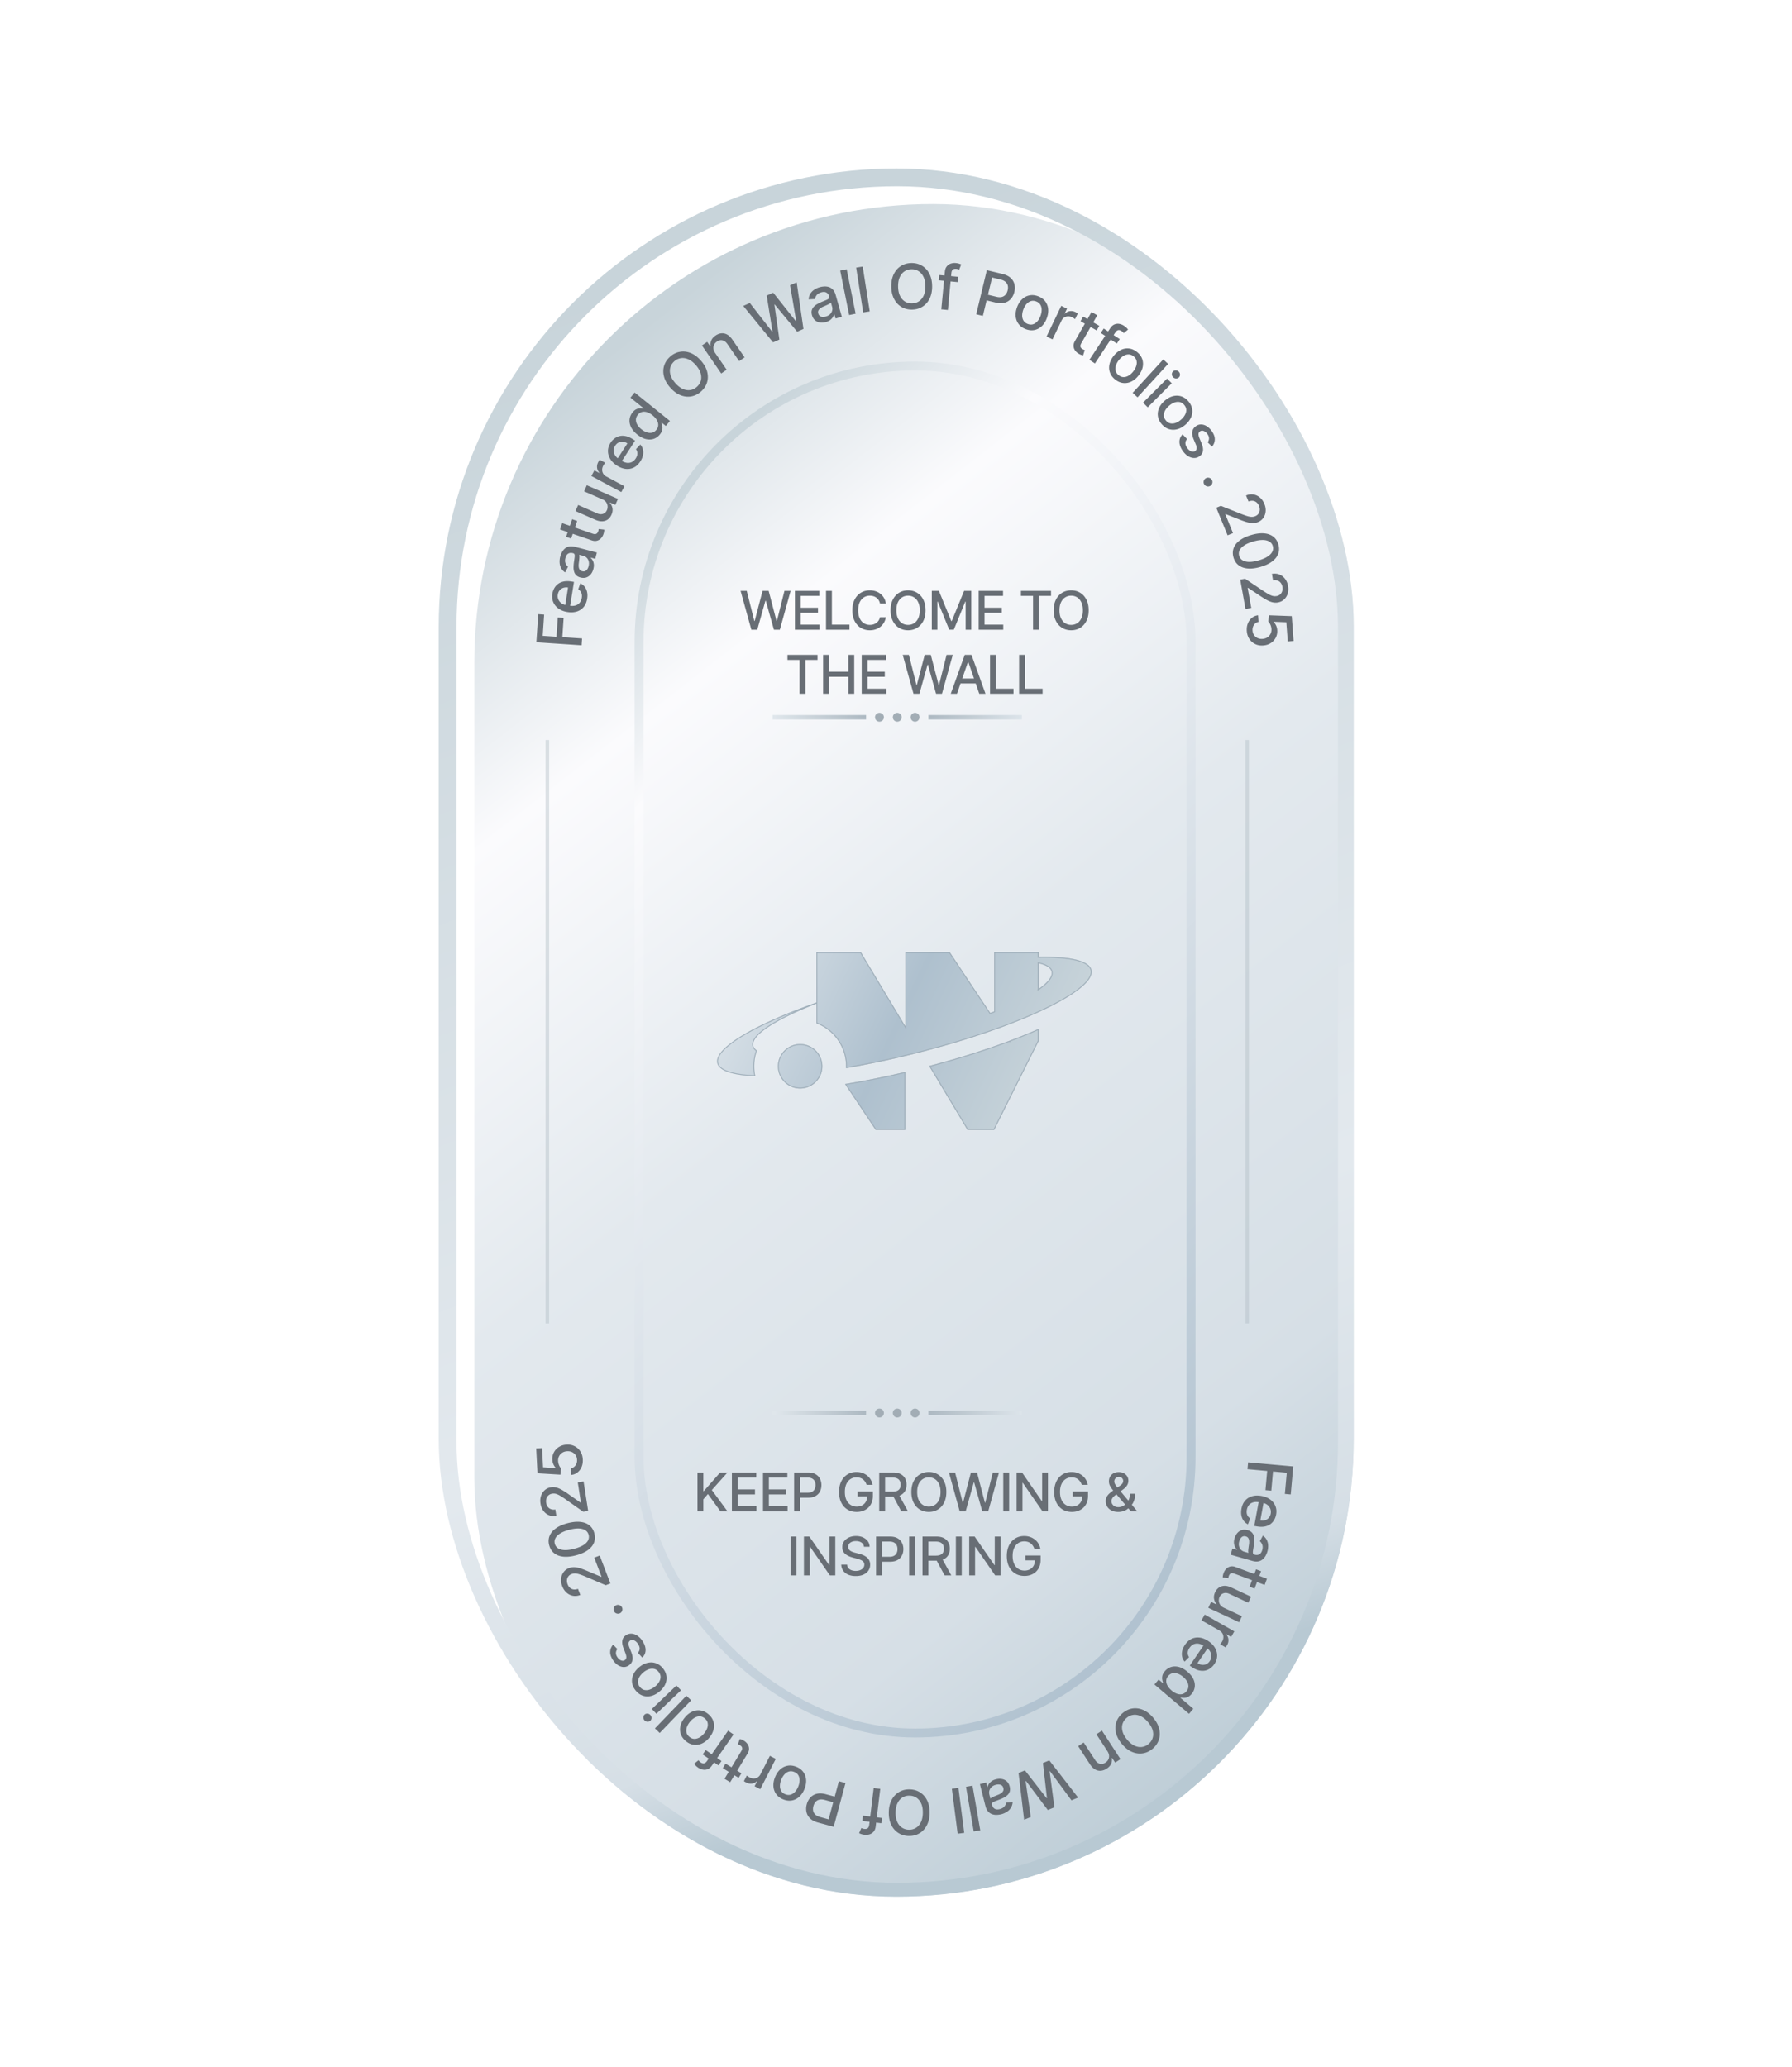 <svg xmlns="http://www.w3.org/2000/svg" width="868" height="1001" fill="none"><path fill="#fff" d="M.258.031H867.95v1000H.258z"/><g clip-path="url(#a)"><g filter="url(#b)"><rect width="444.21" height="838.824" x="212.503" y="81.57" fill="url(#c)" rx="222.105"/></g><rect width="435.585" height="830.198" x="216.816" y="85.882" stroke="url(#d)" stroke-width="8.625" rx="217.792"/><g filter="url(#e)"><path fill="url(#f)" d="m273.091 303.862-21.907-1.464.908-13.585 2.845.19-.687 10.28 6.675.446.622-9.306 2.834.189-.622 9.306 9.552.639-.22 3.305Zm2.688-22.512c-.256 1.602-.82 2.927-1.689 3.975-.876 1.039-1.989 1.773-3.339 2.201-1.355.42-2.876.495-4.563.225-1.666-.267-3.084-.813-4.255-1.637-1.169-.832-2.021-1.866-2.554-3.102-.532-1.243-.677-2.62-.435-4.13a8.066 8.066 0 0 1 .883-2.595 6.533 6.533 0 0 1 1.8-2.089c.759-.581 1.689-.985 2.789-1.214 1.094-.231 2.378-.228 3.853.009l1.122.179-2.07 12.925-2.371-.379 1.573-9.824c-.832-.133-1.597-.082-2.293.154a3.889 3.889 0 0 0-1.764 1.183c-.471.547-.773 1.23-.904 2.049-.142.889-.048 1.7.284 2.434a4.458 4.458 0 0 0 1.449 1.795 4.95 4.95 0 0 0 2.17.891l1.853.296c1.086.174 2.041.132 2.865-.127.824-.266 1.493-.713 2.006-1.34.506-.628.833-1.405.981-2.329.096-.6.099-1.161.008-1.682a3.584 3.584 0 0 0-.578-1.406 3.453 3.453 0 0 0-1.148-1.031l1.019-2.909a5.486 5.486 0 0 1 2.112 1.663c.558.719.946 1.573 1.163 2.564.212.982.223 2.066.033 3.251Zm3.017-14.44c-.263 1.01-.687 1.874-1.273 2.593a4.761 4.761 0 0 1-2.155 1.511c-.841.283-1.784.289-2.829.017-.899-.234-1.594-.6-2.085-1.097a3.952 3.952 0 0 1-1.015-1.76 7.555 7.555 0 0 1-.255-2.171c.016-.771.077-1.545.184-2.322l.335-2.395c.079-.614.07-1.078-.026-1.391-.095-.313-.33-.518-.704-.615l-.072-.019c-.906-.236-1.675-.163-2.306.219-.629.376-1.075 1.065-1.336 2.068-.272 1.044-.254 1.927.053 2.65.301.713.702 1.257 1.203 1.631l-1.423 2.743c-.878-.598-1.528-1.306-1.95-2.125a6.353 6.353 0 0 1-.705-2.654 9.3 9.3 0 0 1 .301-2.857 9.95 9.95 0 0 1 .755-1.964 6.093 6.093 0 0 1 1.333-1.802c.558-.527 1.256-.895 2.093-1.106.831-.212 1.827-.167 2.989.136l10.582 2.754-.788 3.03-2.179-.567-.032.124c.349.305.665.709.948 1.211.282.502.47 1.101.562 1.797.092.696.024 1.483-.205 2.361Zm-2.314-1.322c.223-.858.244-1.635.064-2.332-.179-.704-.5-1.286-.964-1.746a3.556 3.556 0 0 0-1.647-.95l-2.054-.534c.082.139.13.38.144.724.009.334-.004.711-.04 1.131-.042.417-.085.823-.128 1.218-.051.393-.092.722-.124.987a7.928 7.928 0 0 0-.046 1.749c.052.538.209 1 .47 1.385.257.377.662.638 1.215.782.768.2 1.422.067 1.964-.397.535-.466.917-1.139 1.146-2.017Zm-7.971-22.762 2.433.839-2.933 8.503-2.432-.839 2.932-8.503Zm-5.876 4.937 1.046-3.031 14.725 5.079c.588.203 1.061.268 1.419.195.351-.076.628-.233.832-.473.199-.249.356-.539.47-.87.084-.243.14-.462.17-.656.029-.194.051-.345.065-.454l2.692.316c.007.199-.011.473-.056.82a6.22 6.22 0 0 1-.297 1.258 5.647 5.647 0 0 1-1.195 2.083 4.043 4.043 0 0 1-1.955 1.197c-.769.211-1.622.155-2.561-.169l-15.355-5.295Zm20.505-14.579-8.825-3.874 1.292-2.945 15.079 6.618-1.267 2.886-2.611-1.146-.069.157c.652.701 1.079 1.551 1.279 2.552.197.992.047 2.054-.45 3.186-.425.969-1.014 1.733-1.767 2.292-.756.55-1.65.853-2.681.907-1.028.049-2.164-.2-3.407-.746l-9.591-4.21 1.289-2.935 9.237 4.055c1.027.451 1.97.525 2.829.223.858-.302 1.487-.908 1.887-1.818.241-.549.343-1.156.307-1.82a3.78 3.78 0 0 0-.648-1.912c-.395-.61-1.023-1.101-1.883-1.47Zm9.184-3.51-14.507-7.79 1.466-2.73 2.305 1.238.081-.151a3.978 3.978 0 0 1-1.091-2.387c-.092-.918.091-1.801.547-2.651a14.04 14.04 0 0 1 .71-1.164l2.702 1.451a5.53 5.53 0 0 0-.429.548 6.54 6.54 0 0 0-.533.834c-.358.667-.536 1.338-.533 2.013a3.58 3.58 0 0 0 .502 1.852c.329.566.808 1.018 1.438 1.356l8.859 4.757-1.517 2.824Zm9.203-14.842c-.881 1.362-1.931 2.347-3.15 2.954-1.221.597-2.536.819-3.943.666-1.41-.163-2.832-.709-4.266-1.637-1.416-.917-2.493-1.988-3.231-3.216-.734-1.233-1.096-2.522-1.084-3.868.015-1.353.438-2.671 1.269-3.955a8.065 8.065 0 0 1 1.855-2.017 6.55 6.55 0 0 1 2.491-1.185c.929-.224 1.943-.219 3.042.016 1.094.231 2.267.752 3.521 1.564l.954.617-7.112 10.989-2.016-1.305 5.406-8.352c-.708-.458-1.429-.72-2.161-.785a3.883 3.883 0 0 0-2.091.37c-.652.31-1.204.813-1.654 1.509-.489.756-.731 1.537-.724 2.341a4.47 4.47 0 0 0 .601 2.228 4.946 4.946 0 0 0 1.626 1.691l1.575 1.02c.924.598 1.815.944 2.673 1.04.861.089 1.653-.049 2.376-.416.716-.371 1.329-.949 1.838-1.735.33-.51.559-1.021.687-1.535a3.585 3.585 0 0 0 .039-1.52 3.445 3.445 0 0 0-.635-1.406l2.108-2.25a5.496 5.496 0 0 1 1.26 2.373c.22.884.23 1.822.029 2.816-.203.984-.63 1.98-1.283 2.988Zm9.46-13.051c-.834 1.035-1.843 1.746-3.026 2.133-1.184.376-2.455.398-3.813.066-1.358-.342-2.73-1.071-4.115-2.188-1.386-1.117-2.385-2.303-2.998-3.558-.608-1.262-.846-2.509-.715-3.743.132-1.234.613-2.366 1.442-3.396.642-.795 1.291-1.328 1.948-1.597.656-.278 1.268-.41 1.833-.395.571.01 1.05.048 1.438.113l.121-.151-6.352-5.119 2.012-2.496 17.094 13.777-1.964 2.438-1.995-1.608-.168.209c.152.37.288.838.41 1.404.126.561.123 1.192-.01 1.892-.133.701-.514 1.44-1.142 2.219Zm-1.684-2.266c.578-.718.878-1.477.899-2.277.02-.81-.207-1.617-.68-2.42-.468-.809-1.152-1.576-2.054-2.303-.89-.718-1.773-1.217-2.647-1.5-.874-.282-1.697-.326-2.469-.131-.772.195-1.451.657-2.039 1.386-.605.751-.915 1.534-.929 2.349-.014.815.212 1.621.679 2.42.472.793 1.13 1.53 1.976 2.212.857.691 1.731 1.184 2.622 1.48.891.295 1.738.354 2.542.176.804-.188 1.503-.652 2.1-1.392Zm21.535-33.541c1.556 1.753 2.573 3.546 3.051 5.376.473 1.826.452 3.574-.064 5.244-.514 1.66-1.48 3.119-2.897 4.376-1.422 1.261-2.99 2.051-4.705 2.369-1.715.307-3.452.115-5.213-.578-1.761-.693-3.417-1.913-4.968-3.661-1.556-1.754-2.57-3.544-3.043-5.369-.478-1.831-.459-3.577.055-5.237.515-1.67 1.484-3.136 2.906-4.398 1.417-1.257 2.982-2.039 4.697-2.346 1.715-.318 3.453-.13 5.214.562 1.756.688 3.412 1.908 4.967 3.662Zm-2.454 2.177c-1.185-1.337-2.4-2.27-3.644-2.8-1.244-.541-2.449-.714-3.614-.52-1.166.183-2.219.692-3.16 1.527-.946.839-1.58 1.827-1.901 2.962-.326 1.129-.297 2.346.086 3.65.383 1.294 1.167 2.609 2.353 3.945 1.186 1.337 2.4 2.275 3.644 2.816 1.244.53 2.449.703 3.614.52 1.16-.189 2.214-.703 3.16-1.543.941-.835 1.575-1.817 1.9-2.947.327-1.139.298-2.356-.085-3.65-.383-1.304-1.167-2.624-2.353-3.96Zm9.428-5.785 5.546 8.052-2.64 1.819-9.34-13.562 2.534-1.745 1.52 2.207.168-.115a4.704 4.704 0 0 1 .273-2.74c.371-.898 1.066-1.698 2.084-2.399.925-.636 1.868-.999 2.83-1.089.958-.096 1.89.104 2.795.6.906.496 1.744 1.303 2.514 2.421l5.941 8.626-2.64 1.818-5.722-8.308c-.677-.983-1.462-1.575-2.355-1.775-.898-.207-1.794-.002-2.688.614-.612.422-1.066.929-1.36 1.522-.288.59-.395 1.235-.319 1.938.078.693.364 1.398.859 2.116Zm28.014-5.207-14.437-17.627 3.188-1.407 10.779 13.828.186-.083-2.796-17.351 3.158-1.394 10.941 13.768.186-.083-2.967-17.287 3.197-1.412 3.286 22.55-3.05 1.346-10.868-13.179-.157.07 2.414 16.91-3.06 1.351Zm25.575-9.829c-1.004.283-1.965.354-2.881.211a4.757 4.757 0 0 1-2.392-1.097c-.67-.583-1.151-1.394-1.444-2.433-.252-.894-.288-1.679-.107-2.353a3.955 3.955 0 0 1 1.006-1.765 7.577 7.577 0 0 1 1.746-1.317 20.384 20.384 0 0 1 2.097-1.015l2.236-.919c.57-.243.966-.485 1.188-.725.221-.241.28-.547.175-.919l-.02-.072c-.254-.901-.706-1.527-1.354-1.879-.642-.354-1.462-.39-2.459-.109-1.039.293-1.793.754-2.261 1.384-.464.621-.73 1.242-.8 1.863l-3.086.157c.073-1.06.356-1.979.849-2.757a6.35 6.35 0 0 1 1.934-1.948 9.317 9.317 0 0 1 2.618-1.184 9.96 9.96 0 0 1 2.076-.34c.757-.058 1.5.022 2.229.24.737.215 1.407.632 2.012 1.248.602.61 1.067 1.493 1.393 2.648l2.967 10.525-3.013.85-.611-2.167-.124.035c-.087.455-.275.931-.566 1.429-.29.498-.712.962-1.266 1.393-.555.431-1.269.77-2.142 1.016Zm-.028-2.665c.853-.241 1.535-.615 2.045-1.123.517-.509.858-1.081 1.021-1.713a3.555 3.555 0 0 0-.013-1.901l-.576-2.043c-.079.141-.263.304-.552.49-.285.176-.617.355-.996.537-.382.174-.754.342-1.117.504-.364.155-.669.285-.914.391a7.962 7.962 0 0 0-1.533.845c-.438.316-.757.685-.958 1.105-.196.412-.216.893-.061 1.443.215.764.66 1.262 1.335 1.495.673.226 1.446.216 2.319-.03Zm10.116-22.88 4.335 21.523-3.143.633-4.334-21.524 3.142-.632Zm7.756-1.304 3.397 21.691-3.167.496-3.397-21.691 3.167-.496Zm33.631 9.441c.027 2.344-.379 4.364-1.217 6.061-.839 1.689-2 2.996-3.483 3.92-1.476.918-3.161 1.387-5.055 1.409-1.901.021-3.603-.409-5.107-1.293-1.497-.891-2.684-2.174-3.561-3.851-.876-1.677-1.328-3.684-1.355-6.021-.026-2.344.38-4.361 1.218-6.05.839-1.696 1.996-3.003 3.472-3.92 1.483-.925 3.176-1.398 5.077-1.42 1.893-.021 3.589.413 5.085 1.304 1.504.884 2.695 2.164 3.571 3.841.877 1.669 1.329 3.676 1.355 6.02Zm-3.28.037c-.02-1.786-.327-3.287-.919-4.503-.586-1.222-1.383-2.143-2.391-2.76-1-.625-2.129-.93-3.387-.916-1.265.015-2.391.346-3.377.993-.986.64-1.761 1.578-2.326 2.814-.558 1.228-.827 2.736-.807 4.523.021 1.786.324 3.291.909 4.514.593 1.215 1.39 2.135 2.39 2.76 1.001.618 2.134.919 3.399.905 1.257-.014 2.379-.342 3.366-.982.993-.647 1.769-1.585 2.326-2.814.565-1.236.838-2.747.817-4.534Zm15.994-4.527-.241 2.562-9.265-.875.242-2.561 9.264.874Zm-8.272 15.759 1.728-18.293c.097-1.025.401-1.854.913-2.488a4.15 4.15 0 0 1 1.927-1.358 5.718 5.718 0 0 1 2.46-.284c.641.06 1.183.165 1.629.315.446.143.775.267.987.373l-.991 2.513a14.146 14.146 0 0 0-.562-.204 3.324 3.324 0 0 0-.845-.177c-.775-.073-1.348.067-1.719.419-.364.354-.58.893-.648 1.619l-1.687 17.867-3.192-.302Zm16.912 2.377 5.138-21.346 7.609 1.832c1.66.4 2.963 1.033 3.909 1.9.945.867 1.563 1.891 1.852 3.07.291 1.173.28 2.413-.035 3.719-.316 1.313-.875 2.429-1.676 3.346-.793.911-1.812 1.541-3.057 1.888-1.237.342-2.682.314-4.335-.084l-5.233-1.259.658-2.731 4.94 1.189c1.049.252 1.944.277 2.684.073.742-.211 1.342-.596 1.8-1.155.458-.559.784-1.241.978-2.047.194-.806.213-1.559.058-2.258-.155-.699-.52-1.305-1.095-1.818-.568-.512-1.387-.896-2.457-1.154l-4.044-.973-4.473 18.584-3.221-.776Zm24.045 7.217c-1.448-.534-2.59-1.331-3.425-2.393-.835-1.062-1.332-2.299-1.489-3.713-.157-1.414.059-2.919.646-4.515.591-1.603 1.406-2.894 2.445-3.875 1.039-.98 2.221-1.604 3.545-1.87 1.324-.266 2.711-.133 4.159.401 1.449.534 2.591 1.331 3.426 2.393.835 1.062 1.33 2.303 1.485 3.723.154 1.42-.064 2.932-.654 4.535-.588 1.596-1.4 2.881-2.437 3.855-1.036.974-2.217 1.594-3.541 1.86-1.325.266-2.711.132-4.16-.401Zm.941-2.521c.938.345 1.808.384 2.608.115.799-.269 1.499-.762 2.098-1.478.605-.714 1.091-1.567 1.457-2.559.363-.986.545-1.947.548-2.883.011-.941-.199-1.776-.631-2.506-.432-.73-1.117-1.268-2.056-1.614-.946-.349-1.823-.386-2.632-.113-.802.276-1.507.774-2.116 1.494-.599.716-1.08 1.568-1.443 2.553-.365.993-.553 1.956-.561 2.89-.002.936.214 1.765.648 2.489.441.726 1.134 1.263 2.08 1.612Zm9.079 6.074 7.123-14.847 2.793 1.34-1.131 2.359.154.074a3.985 3.985 0 0 1 2.335-1.199c.912-.133 1.803.009 2.673.427a13.836 13.836 0 0 1 1.195.656l-1.326 2.765a5.641 5.641 0 0 0-.568-.403 6.42 6.42 0 0 0-.856-.495c-.683-.327-1.362-.475-2.036-.441a3.584 3.584 0 0 0-1.827.586c-.55.354-.98.854-1.289 1.498l-4.35 9.066-2.89-1.386Zm25.545-5.183-1.276 2.234-7.811-4.459 1.276-2.235 7.811 4.46Zm-3.761-6.69 2.784 1.59-7.723 13.527c-.309.54-.46.993-.454 1.358.009.359.112.661.31.905.207.242.463.45.767.624.224.127.428.223.613.288.186.065.33.114.434.149l-.81 2.586a5.4 5.4 0 0 1-.796-.207 6.326 6.326 0 0 1-1.181-.526 5.666 5.666 0 0 1-1.825-1.56 4.048 4.048 0 0 1-.813-2.144c-.065-.794.149-1.622.642-2.485l8.052-14.105Zm13.678 13.12-1.415 2.149-7.772-5.117 1.415-2.149 7.772 5.117Zm-14.696 10.04 10.104-15.348c.566-.86 1.224-1.449 1.973-1.769a4.146 4.146 0 0 1 2.338-.296c.81.123 1.579.423 2.307.903.537.354.967.701 1.291 1.042.327.335.559.599.697.793l-2.054 1.754a15.918 15.918 0 0 0-.4-.444 3.327 3.327 0 0 0-.664-.552c-.65-.428-1.222-.574-1.715-.436-.487.142-.931.517-1.331 1.126l-9.869 14.989-2.677-1.762Zm12.488 9.548c-1.212-.956-2.051-2.068-2.516-3.336-.465-1.268-.554-2.598-.265-3.991.288-1.393.959-2.757 2.013-4.093 1.057-1.341 2.232-2.317 3.524-2.927 1.292-.611 2.608-.838 3.95-.681 1.341.157 2.618.714 3.83 1.67 1.213.956 2.051 2.068 2.517 3.336.465 1.268.551 2.602.258 4-.293 1.398-.968 2.768-2.026 4.109-1.053 1.336-2.223 2.306-3.511 2.911-1.287.605-2.601.829-3.943.672-1.342-.157-2.619-.714-3.831-1.67Zm1.675-2.106c.786.62 1.6.926 2.444.918.844-.008 1.662-.26 2.453-.756.797-.491 1.523-1.152 2.178-1.982.65-.825 1.122-1.682 1.414-2.571.302-.891.36-1.75.176-2.578-.184-.829-.669-1.552-1.455-2.172-.791-.624-1.614-.932-2.467-.922-.849.013-1.673.269-2.475.765-.791.496-1.512 1.156-2.163 1.981-.655.83-1.131 1.688-1.429 2.573-.291.889-.343 1.745-.154 2.568.194.827.687 1.552 1.478 2.176Zm23.971-5.478-14.822 16.198-2.365-2.164 14.822-16.198 2.365 2.164Zm-12.152 18.769 11.635-11.653 2.268 2.264-11.634 11.653-2.269-2.264Zm14.576-12.308a2.036 2.036 0 0 1-.623-1.409c-.011-.546.168-1.004.537-1.373a1.791 1.791 0 0 1 1.372-.539 2.018 2.018 0 0 1 1.418.613c.394.394.597.864.607 1.409a1.776 1.776 0 0 1-.529 1.38c-.369.37-.829.547-1.38.532a2 2 0 0 1-1.402-.613Zm-5.508 22.76c-1.011-1.167-1.625-2.417-1.844-3.75-.218-1.333-.055-2.657.491-3.97.545-1.314 1.461-2.528 2.747-3.641 1.291-1.118 2.628-1.856 4.012-2.212 1.383-.357 2.719-.332 4.007.075 1.288.406 2.438 1.193 3.448 2.36 1.011 1.167 1.625 2.417 1.844 3.75.218 1.333.052 2.659-.499 3.977-.55 1.319-1.471 2.537-2.763 3.655-1.286 1.113-2.618 1.846-3.996 2.198-1.378.352-2.711.325-3.999-.082-1.288-.407-2.438-1.193-3.448-2.36Zm2.041-1.754c.655.757 1.398 1.21 2.228 1.361.83.151 1.68.057 2.551-.28.875-.333 1.712-.845 2.512-1.538.794-.687 1.418-1.44 1.872-2.259.464-.818.684-1.651.659-2.499-.026-.848-.366-1.65-1.021-2.406-.659-.762-1.41-1.219-2.25-1.37-.835-.147-1.694-.051-2.574.286-.87.338-1.703.85-2.497 1.538-.8.693-1.429 1.445-1.887 2.259-.454.818-.666 1.649-.635 2.492.035.849.382 1.654 1.042 2.416Zm22.298 12.593-2.098-2.074c.233-.314.411-.676.532-1.086.126-.404.148-.849.067-1.334-.081-.486-.313-1-.697-1.542-.525-.741-1.129-1.242-1.812-1.503-.678-.264-1.276-.213-1.795.155-.45.317-.694.74-.732 1.266-.039.527.116 1.223.465 2.087l1.021 2.482c.59 1.439.801 2.673.636 3.701-.166 1.028-.724 1.878-1.675 2.551a4.313 4.313 0 0 1-2.648.823c-.951-.019-1.897-.317-2.839-.893-.938-.571-1.791-1.399-2.559-2.484-1.065-1.505-1.613-2.96-1.645-4.365-.025-1.41.481-2.643 1.518-3.701l2.175 2.256c-.548.624-.817 1.301-.809 2.03.014.726.3 1.482.858 2.27.606.858 1.269 1.417 1.989 1.679.725.257 1.347.202 1.866-.165.42-.298.662-.705.724-1.222.068-.512-.053-1.14-.361-1.885l-1.112-2.628c-.601-1.457-.803-2.706-.604-3.749.203-1.037.783-1.894 1.74-2.571.793-.561 1.645-.831 2.553-.809.909.023 1.806.307 2.692.853.892.543 1.695 1.318 2.409 2.328 1.028 1.452 1.522 2.819 1.482 4.099-.033 1.276-.48 2.42-1.341 3.431Zm-3.803 18.21a2.082 2.082 0 0 1-.185-1.624 2.072 2.072 0 0 1 1.027-1.289 2.03 2.03 0 0 1 1.62-.171 2.061 2.061 0 0 1 1.284 1.018c.283.513.342 1.056.176 1.629-.159.57-.495.996-1.009 1.279-.344.19-.708.276-1.093.26a2.222 2.222 0 0 1-1.048-.303 2.047 2.047 0 0 1-.772-.799Zm5.866 11.383 2.223-.91 9.938 3.961c1.074.417 2 .745 2.777.983.786.242 1.492.374 2.119.395a4.376 4.376 0 0 0 1.833-.333c.675-.276 1.192-.673 1.551-1.191.366-.52.57-1.109.609-1.766.047-.66-.071-1.334-.352-2.022-.298-.728-.707-1.302-1.226-1.723a3.31 3.31 0 0 0-1.772-.734c-.661-.069-1.356.045-2.084.343l-1.197-2.927c1.237-.506 2.434-.664 3.593-.474a6.256 6.256 0 0 1 3.112 1.46c.922.781 1.641 1.803 2.158 3.067.523 1.276.728 2.505.617 3.686-.102 1.184-.478 2.23-1.126 3.136-.642.904-1.509 1.579-2.6 2.026a6.46 6.46 0 0 1-2.387.478c-.835.018-1.837-.14-3.008-.471-1.164-.335-2.627-.863-4.39-1.586l-5.88-2.308-.149.06 3.744 9.148-2.629 1.076-5.474-13.374Zm8.341 24.087c-.464-1.629-.437-3.144.081-4.543.518-1.4 1.502-2.641 2.953-3.722 1.45-1.082 3.322-1.954 5.615-2.617 2.286-.661 4.328-.92 6.125-.778 1.799.15 3.291.678 4.476 1.586 1.187.914 2.013 2.178 2.48 3.791.466 1.614.437 3.121-.087 4.523-.518 1.399-1.499 2.639-2.943 3.718-1.435 1.085-3.295 1.957-5.581 2.619-2.301.665-4.352.927-6.156.786-1.797-.142-3.292-.666-4.483-1.572-1.185-.907-2.012-2.171-2.48-3.791Zm2.749-.795c.413 1.428 1.433 2.342 3.059 2.742 1.628.408 3.76.23 6.396-.532 1.751-.506 3.177-1.12 4.278-1.84 1.11-.715 1.879-1.506 2.305-2.373.435-.863.517-1.764.245-2.705-.411-1.421-1.434-2.334-3.069-2.739-1.635-.406-3.768-.232-6.4.522-1.757.508-3.191 1.12-4.301 1.835-1.101.72-1.866 1.51-2.294 2.371-.422.858-.495 1.764-.219 2.719Zm.506 11.532 2.364-.424 8.887 5.955c.963.633 1.8 1.148 2.51 1.543.718.402 1.381.678 1.989.831a4.388 4.388 0 0 0 1.862.058c.718-.129 1.306-.408 1.766-.839.468-.433.789-.966.966-1.6.184-.636.21-1.319.079-2.051-.139-.774-.418-1.421-.838-1.941a3.305 3.305 0 0 0-1.578-1.089c-.633-.207-1.336-.24-2.11-.102l-.558-3.112c1.316-.236 2.52-.14 3.614.288a6.27 6.27 0 0 1 2.736 2.08c.738.957 1.227 2.108 1.468 3.451.243 1.358.187 2.602-.169 3.734-.348 1.137-.934 2.08-1.758 2.831-.817.749-1.806 1.227-2.967 1.435a6.435 6.435 0 0 1-2.434-.032c-.82-.158-1.768-.521-2.843-1.091-1.068-.571-2.388-1.394-3.96-2.47l-5.266-3.489-.158.028 1.744 9.729-2.796.502-2.55-14.225Zm3.183 24.898c-.1-1.34.067-2.564.5-3.671.441-1.101 1.091-2.002 1.948-2.704.858-.702 1.867-1.117 3.025-1.247l.239 3.208c-.935.148-1.677.623-2.226 1.423-.55.801-.785 1.729-.707 2.784.063.841.311 1.571.744 2.191a4.162 4.162 0 0 0 1.73 1.419c.712.327 1.506.457 2.383.392.891-.066 1.671-.318 2.341-.755a4.276 4.276 0 0 0 1.528-1.716c.349-.7.495-1.484.437-2.355a6.207 6.207 0 0 0-.491-1.973c-.278-.653-.618-1.172-1.02-1.558l.224-3.059 11.124.406.898 12.038-2.833.212-.693-9.291-6.177-.238.009.128c.445.397.833.938 1.164 1.623.331.692.527 1.444.588 2.257.099 1.332-.13 2.543-.686 3.631a6.785 6.785 0 0 1-2.414 2.663c-1.045.687-2.277 1.08-3.696 1.179-1.418.113-2.707-.114-3.867-.679a6.991 6.991 0 0 1-2.83-2.477c-.718-1.086-1.133-2.363-1.242-3.831Z"/></g><g filter="url(#g)"><path fill="url(#h)" d="m595.928 699.551 21.867 1.973-1.223 13.56-2.84-.257.926-10.26-6.663-.601-.838 9.289-2.829-.255.838-9.289-9.535-.86.297-3.3Zm-3.214 22.442c.294-1.595.889-2.906 1.783-3.933.9-1.019 2.03-1.726 3.39-2.122 1.365-.388 2.887-.426 4.567-.116 1.659.306 3.064.885 4.215 1.736 1.149.859 1.976 1.913 2.48 3.162.502 1.255.614 2.635.337 4.139a8.065 8.065 0 0 1-.944 2.573 6.521 6.521 0 0 1-1.849 2.046c-.772.563-1.711.945-2.817 1.148-1.099.205-2.383.171-3.852-.1l-1.117-.206 2.375-12.872 2.361.435-1.805 9.784c.83.153 1.595.12 2.297-.1a3.885 3.885 0 0 0 1.791-1.141c.484-.536.802-1.211.952-2.026.163-.886.088-1.699-.226-2.44a4.465 4.465 0 0 0-1.406-1.83 4.954 4.954 0 0 0-2.149-.941l-1.845-.341c-1.082-.199-2.038-.179-2.867.06-.83.247-1.509.677-2.037 1.292-.521.616-.866 1.385-1.036 2.306a5.096 5.096 0 0 0-.048 1.68c.085.525.266.998.544 1.42.279.422.653.774 1.124 1.058l-1.088 2.884a5.494 5.494 0 0 1-2.071-1.712c-.541-.732-.909-1.596-1.103-2.591-.189-.987-.174-2.071.044-3.252Zm-3.359 14.365c.287-1.004.732-1.858 1.335-2.562a4.77 4.77 0 0 1 2.19-1.459c.848-.263 1.791-.246 2.829.051.893.255 1.579.637 2.058 1.146.479.508.803 1.103.973 1.783a7.57 7.57 0 0 1 .203 2.177 20.31 20.31 0 0 1-.239 2.317l-.392 2.386c-.094.613-.096 1.076-.008 1.392.088.315.318.525.689.631l.072.021c.9.257 1.67.203 2.311-.164.638-.36 1.099-1.039 1.384-2.035.297-1.038.301-1.921.011-2.651-.284-.72-.673-1.274-1.164-1.66l1.488-2.707c.863.618 1.496 1.342 1.899 2.171.407.837.621 1.727.641 2.67a9.314 9.314 0 0 1-.369 2.849c-.18.632-.448 1.28-.801 1.945a6.131 6.131 0 0 1-1.376 1.77c-.57.513-1.277.865-2.119 1.055-.836.192-1.831.123-2.985-.207l-10.514-3.006.861-3.01 2.165.619.035-.124c-.342-.313-.648-.724-.919-1.232-.27-.509-.444-1.112-.519-1.81-.075-.698.012-1.484.261-2.356Zm2.282 1.377c-.243.852-.283 1.629-.119 2.33.161.707.468 1.297.921 1.768.457.481.999.81 1.624.989l2.041.583c-.079-.141-.121-.383-.127-.727-.001-.335.022-.711.067-1.129.052-.417.105-.822.158-1.215.06-.392.109-.72.147-.984a7.857 7.857 0 0 0 .087-1.748c-.039-.539-.184-1.004-.437-1.396-.247-.383-.645-.653-1.195-.81-.763-.218-1.421-.102-1.973.35-.546.453-.944 1.116-1.194 1.989Zm7.422 22.948-2.411-.898 3.136-8.429 2.412.897-3.137 8.43Zm5.993-4.794-1.118 3.004-14.599-5.432c-.583-.216-1.054-.293-1.413-.228-.353.067-.634.218-.844.453-.205.244-.368.53-.491.858a3.827 3.827 0 0 0-.185.651c-.034.194-.059.344-.076.452l-2.684-.38a5.38 5.38 0 0 1 .076-.819c.046-.349.155-.766.328-1.25.28-.796.695-1.48 1.244-2.054a4.052 4.052 0 0 1 1.983-1.149c.774-.193 1.626-.116 2.557.23l15.222 5.664Zm-20.85 14.081 8.729 4.086-1.364 2.913-14.914-6.981 1.336-2.854 2.583 1.208.073-.155c-.636-.716-1.042-1.576-1.218-2.582-.173-.997.003-2.055.527-3.174.448-.958 1.056-1.708 1.822-2.249.769-.531 1.67-.812 2.702-.842 1.029-.023 2.158.253 3.388.828l9.487 4.441-1.359 2.903-9.137-4.277c-1.016-.476-1.957-.573-2.823-.291-.865.281-1.509.872-1.93 1.771a3.945 3.945 0 0 0-.351 1.813c.017.671.218 1.313.601 1.927.381.62.997 1.125 1.848 1.515Zm-9.267 3.287 14.315 8.138-1.531 2.694-2.274-1.293-.085.149a3.982 3.982 0 0 1 1.033 2.413c.069.919-.134 1.798-.611 2.636a13.489 13.489 0 0 1-.739 1.147l-2.665-1.516a5.63 5.63 0 0 0 .442-.538c.206-.261.39-.534.552-.82.375-.659.569-1.325.583-2a3.588 3.588 0 0 0-.458-1.863c-.315-.574-.783-1.037-1.404-1.391l-8.742-4.97 1.584-2.786Zm-9.562 14.613c.915-1.34 1.989-2.299 3.222-2.876 1.236-.567 2.555-.756 3.958-.568 1.406.198 2.814.778 4.224 1.741 1.393.952 2.444 2.05 3.151 3.294.704 1.251 1.034 2.549.989 3.895-.049 1.351-.504 2.658-1.367 3.922a8.069 8.069 0 0 1-1.904 1.971 6.54 6.54 0 0 1-2.519 1.123c-.934.201-1.947.171-3.041-.091-1.087-.258-2.248-.808-3.481-1.65l-.939-.641 7.381-10.81 1.984 1.354-5.61 8.216c.696.476 1.41.755 2.14.839a3.893 3.893 0 0 0 2.1-.319c.659-.294 1.223-.783 1.69-1.468.508-.744.769-1.518.781-2.322a4.459 4.459 0 0 0-.546-2.243 4.953 4.953 0 0 0-1.583-1.73l-1.55-1.058c-.908-.62-1.791-.989-2.646-1.106-.859-.11-1.654.009-2.385.358-.726.352-1.353.915-1.881 1.689a5.087 5.087 0 0 0-.724 1.517 3.578 3.578 0 0 0-.076 1.519c.083.498.283.972.599 1.422l-2.162 2.197a5.493 5.493 0 0 1-1.201-2.404c-.199-.889-.185-1.827.04-2.816.227-.978.679-1.964 1.356-2.955Zm-9.779 12.814c.859-1.015 1.885-1.7 3.078-2.057 1.193-.347 2.464-.338 3.813.027 1.35.375 2.703 1.138 4.061 2.289 1.358 1.15 2.327 2.361 2.909 3.631.577 1.276.784 2.529.622 3.759-.162 1.231-.67 2.35-1.525 3.359-.661.78-1.323 1.296-1.987 1.549-.663.262-1.277.379-1.842.349a9.926 9.926 0 0 1-1.435-.147l-.124.147 6.224 5.274-2.072 2.446-16.751-14.194 2.024-2.389 1.955 1.657.173-.205a8.42 8.42 0 0 1-.376-1.414c-.112-.564-.093-1.194.057-1.891.151-.697.549-1.427 1.196-2.19Zm1.628 2.307c-.596.703-.914 1.455-.955 2.254-.039.81.167 1.622.62 2.436.448.82 1.114 1.604 1.997 2.353.873.739 1.742 1.261 2.609 1.564.867.304 1.689.368 2.465.192.777-.176 1.468-.621 2.073-1.335.624-.736.953-1.511.987-2.325.034-.814-.173-1.627-.62-2.436-.452-.805-1.092-1.558-1.921-2.261-.839-.711-1.701-1.226-2.584-1.543-.883-.318-1.729-.397-2.538-.239-.807.168-1.518.614-2.133 1.34Zm-22.375 32.99c-1.511-1.792-2.482-3.61-2.913-5.452-.426-1.837-.361-3.584.197-5.241.556-1.646 1.559-3.08 3.007-4.3 1.454-1.225 3.042-1.975 4.765-2.249 1.721-.263 3.454-.027 5.196.711 1.743.737 3.367 1.999 4.873 3.786 1.511 1.793 2.479 3.608 2.906 5.445.431 1.842.368 3.587-.189 5.233-.557 1.657-1.563 3.098-3.017 4.323-1.448 1.22-3.033 1.962-4.755 2.226-1.722.274-3.455.042-5.197-.695-1.739-.732-3.363-1.994-4.873-3.787Zm2.508-2.114c1.152 1.367 2.342 2.331 3.573 2.892 1.229.572 2.429.776 3.599.612 1.17-.154 2.236-.636 3.197-1.446.968-.815 1.626-1.786 1.976-2.913.355-1.121.357-2.338.008-3.651-.35-1.303-1.101-2.638-2.253-4.004-1.151-1.366-2.341-2.335-3.571-2.907-1.23-.562-2.43-.766-3.599-.612-1.165.159-2.231.646-3.199 1.462-.962.81-1.62 1.776-1.974 2.897-.356 1.131-.358 2.348-.008 3.651.35 1.313 1.1 2.653 2.251 4.019Zm-9.575 5.543-5.336-8.192 2.686-1.75 8.987 13.798-2.578 1.679-1.463-2.245-.171.111a4.704 4.704 0 0 1-.344 2.732c-.394.888-1.109 1.669-2.145 2.344-.941.612-1.893.951-2.857 1.016-.96.071-1.886-.153-2.779-.672-.892-.519-1.709-1.347-2.45-2.485l-5.717-8.777 2.686-1.749 5.506 8.453c.652 1 1.421 1.612 2.309 1.835.891.23 1.792.048 2.703-.545.622-.405 1.089-.901 1.398-1.486.304-.582.427-1.225.369-1.929-.06-.695-.328-1.407-.804-2.138Zm-28.144 4.474 13.962 18.006-3.224 1.321-10.407-14.11-.188.077 2.332 17.42-3.194 1.309-10.57-14.054-.188.077 2.505 17.36-3.234 1.326-2.683-22.629 3.085-1.264 10.512 13.464.159-.065-1.962-16.969 3.095-1.269Zm-25.828 9.141c1.011-.256 1.973-.301 2.886-.134a4.776 4.776 0 0 1 2.361 1.161c.654.602 1.113 1.425 1.378 2.472.227.9.242 1.685.043 2.355a3.95 3.95 0 0 1-1.054 1.737 7.53 7.53 0 0 1-1.78 1.269c-.683.358-1.391.677-2.124.958l-2.259.859c-.577.227-.979.458-1.208.693-.228.234-.294.539-.2.913l.019.073c.229.907.664 1.546 1.303 1.915.632.371 1.45.429 2.455.175 1.046-.265 1.812-.706 2.297-1.322.48-.608.763-1.222.85-1.841l3.089-.074c-.101 1.058-.409 1.969-.923 2.733a6.356 6.356 0 0 1-1.986 1.896 9.316 9.316 0 0 1-2.649 1.112c-.638.162-1.333.256-2.085.285a6.139 6.139 0 0 1-2.221-.301c-.731-.235-1.39-.669-1.977-1.302-.586-.626-1.027-1.521-1.321-2.685l-2.683-10.601 3.035-.768.552 2.183.125-.032c.099-.452.301-.924.604-1.413.304-.49.739-.943 1.304-1.359.566-.416 1.289-.735 2.169-.957Zm-.045 2.665c-.859.217-1.55.573-2.074 1.067-.531.495-.886 1.057-1.066 1.685a3.55 3.55 0 0 0-.039 1.901l.521 2.058c.082-.139.271-.298.565-.475.289-.169.626-.339 1.01-.51.386-.164.763-.322 1.13-.474.368-.145.677-.267.924-.367a7.902 7.902 0 0 0 1.555-.802c.447-.305.776-.665.988-1.08.207-.406.24-.886.1-1.44-.195-.77-.626-1.28-1.294-1.531-.666-.244-1.44-.255-2.32-.032Zm-10.734 22.598-3.747-21.633 3.158-.547 3.748 21.633-3.159.547Zm-7.786 1.093-2.807-21.776 3.179-.41 2.808 21.776-3.18.41Zm-33.359-10.338c.036-2.344.496-4.353 1.379-6.026.884-1.666 2.079-2.942 3.586-3.826 1.501-.878 3.198-1.302 5.091-1.273 1.901.029 3.592.505 5.071 1.429 1.473.93 2.625 2.245 3.457 3.945.831 1.699 1.229 3.717 1.193 6.054-.036 2.344-.495 4.349-1.379 6.015-.883 1.674-2.075 2.949-3.575 3.827-1.508.885-3.212 1.312-5.113 1.283-1.893-.029-3.576-.509-5.049-1.439-1.48-.923-2.635-2.235-3.467-3.934-.832-1.693-1.23-3.711-1.194-6.055Zm3.28.05c-.027 1.787.239 3.295.799 4.526.553 1.238 1.325 2.179 2.316 2.823.983.652 2.104.987 3.362 1.006 1.265.02 2.399-.281 3.402-.902 1.003-.613 1.803-1.53 2.401-2.751.59-1.213.899-2.713.926-4.499.028-1.787-.235-3.299-.788-4.537-.56-1.231-1.332-2.172-2.315-2.823-.984-.644-2.108-.976-3.373-.995-1.258-.02-2.388.278-3.391.891-1.01.621-1.811 1.538-2.401 2.751-.598 1.22-.91 2.724-.938 4.51Zm-16.111 4.097.31-2.554 9.238 1.123-.311 2.554-9.237-1.123Zm8.692-15.531-2.218 18.24c-.124 1.022-.451 1.843-.98 2.462a4.134 4.134 0 0 1-1.962 1.306 5.71 5.71 0 0 1-2.467.219c-.639-.078-1.178-.198-1.62-.359a7.524 7.524 0 0 1-.977-.4l1.058-2.485c.144.061.33.134.557.219.226.092.506.159.839.199.774.094 1.35-.03 1.731-.372.372-.344.603-.877.691-1.601l2.166-17.815 3.182.387Zm-16.841-2.833-5.715 21.199-7.556-2.037c-1.65-.445-2.935-1.113-3.857-2.006-.921-.892-1.511-1.932-1.768-3.119-.259-1.18-.214-2.419.136-3.716.351-1.304.94-2.404 1.766-3.299.818-.89 1.853-1.492 3.107-1.805 1.246-.308 2.689-.241 4.332.202l5.196 1.4-.731 2.712-4.907-1.322c-1.042-.281-1.935-.33-2.681-.146-.747.191-1.357.56-1.83 1.106-.473.546-.817 1.219-1.033 2.02-.216.8-.256 1.552-.119 2.255.136.703.484 1.318 1.045 1.847.554.527 1.362.934 2.425 1.22l4.016 1.083 4.975-18.456 3.199.862Zm-23.843-7.862c1.434.572 2.554 1.4 3.361 2.484.806 1.083 1.269 2.334 1.389 3.751.119 1.417-.136 2.916-.767 4.496-.633 1.586-1.482 2.856-2.547 3.808-1.064.953-2.262 1.544-3.593 1.775-1.331.231-2.714.06-4.147-.512-1.434-.572-2.554-1.4-3.361-2.483-.807-1.084-1.268-2.338-1.385-3.761-.117-1.424.141-2.93.774-4.516.631-1.58 1.477-2.843 2.539-3.789 1.063-.946 2.259-1.534 3.59-1.765 1.331-.231 2.713-.06 4.147.512Zm-1.007 2.495c-.929-.37-1.797-.432-2.604-.184-.807.247-1.519.721-2.137 1.421-.624.697-1.132 1.537-1.524 2.52-.39.975-.598 1.931-.625 2.867-.036.939.152 1.78.564 2.522.412.741 1.082 1.297 2.012 1.668.936.373 1.812.434 2.628.183.809-.254 1.527-.733 2.154-1.437.618-.7 1.122-1.538 1.511-2.514.392-.983.605-1.94.639-2.873.027-.936-.167-1.771-.582-2.506-.421-.738-1.1-1.293-2.036-1.667Zm-8.915-6.314-7.512 14.653-2.757-1.413 1.193-2.328-.153-.078a3.983 3.983 0 0 1-2.365 1.136c-.916.109-1.802-.056-2.661-.497a13.036 13.036 0 0 1-.62-.342 7.906 7.906 0 0 1-.557-.346l1.399-2.728c.098.091.283.23.556.418.27.195.551.367.844.517.674.345 1.348.51 2.023.495a3.59 3.59 0 0 0 1.842-.538c.559-.339 1.002-.827 1.328-1.463l4.588-8.948 2.852 1.462Zm-25.671 4.508 1.334-2.2 7.691 4.663-1.334 2.2-7.691-4.663Zm3.583 6.786-2.741-1.662 8.077-13.319c.322-.532.485-.98.489-1.346.001-.359-.094-.663-.286-.913a2.865 2.865 0 0 0-.751-.643 3.728 3.728 0 0 0-.605-.305 40.814 40.814 0 0 0-.429-.16l.878-2.564c.196.035.459.111.789.228.334.11.723.296 1.167.557a5.644 5.644 0 0 1 1.783 1.608c.46.647.713 1.368.757 2.164.044.795-.192 1.618-.707 2.467l-8.421 13.888Zm-13.322-13.462 1.469-2.112 7.639 5.314-1.469 2.112-7.639-5.314Zm14.948-9.66L336.183 846.4c-.587.845-1.26 1.418-2.017 1.718a4.14 4.14 0 0 1-2.345.236 5.723 5.723 0 0 1-2.283-.961c-.528-.368-.949-.726-1.264-1.075-.318-.344-.544-.614-.676-.811l2.097-1.701c.099.121.229.272.39.454.157.187.373.377.649.569.639.445 1.207.605 1.703.48.49-.129.944-.493 1.36-1.091l10.249-14.732 2.631 1.831Zm-12.239-9.867c1.187.987 1.997 2.121 2.43 3.4.432 1.28.486 2.612.162 3.997-.324 1.385-1.029 2.732-2.117 4.04-1.092 1.313-2.291 2.259-3.598 2.836s-2.629.77-3.966.578c-1.337-.191-2.6-.78-3.787-1.767-1.187-.987-1.997-2.12-2.429-3.4-.433-1.28-.485-2.615-.156-4.005.328-1.39 1.039-2.742 2.131-4.056 1.087-1.308 2.282-2.248 3.584-2.82 1.303-.571 2.622-.761 3.96-.57 1.337.192 2.599.781 3.786 1.767Zm-1.728 2.063c-.77-.64-1.576-.966-2.42-.98-.844-.014-1.668.217-2.471.692-.81.471-1.552 1.112-2.228 1.926-.672.808-1.165 1.653-1.48 2.534-.324.883-.405 1.74-.242 2.573.163.832.629 1.568 1.398 2.208.775.644 1.59.973 2.443.985.849.008 1.68-.225 2.494-.701.803-.475 1.541-1.117 2.213-1.925.676-.813 1.174-1.658 1.494-2.535.315-.882.388-1.736.221-2.563-.173-.832-.647-1.57-1.422-2.214Zm-24.1 4.866 15.228-15.816 2.309 2.223-15.228 15.816-2.309-2.223Zm12.622-18.453-11.917 11.364-2.212-2.319 11.917-11.364 2.212 2.319Zm-14.873 11.946c.385.404.581.879.588 1.425-.003.546-.193.999-.57 1.359a1.792 1.792 0 0 1-1.385.505 2.015 2.015 0 0 1-1.402-.647 1.98 1.98 0 0 1-.573-1.424c-.007-.546.18-1.002.563-1.367.378-.36.842-.526 1.392-.498a2 2 0 0 1 1.387.647Zm6.068-22.619c.981 1.192 1.564 2.457 1.749 3.795.185 1.338-.011 2.657-.589 3.956-.578 1.3-1.524 2.49-2.837 3.571-1.319 1.086-2.674 1.79-4.066 2.112-1.392.322-2.727.263-4.004-.175-1.278-.439-2.407-1.254-3.388-2.446-.982-1.192-1.565-2.457-1.75-3.795-.185-1.338.014-2.659.598-3.963.583-1.304 1.534-2.499 2.853-3.585 1.313-1.081 2.663-1.78 4.05-2.098 1.386-.317 2.718-.257 3.996.182 1.277.439 2.407 1.254 3.388 2.446Zm-2.084 1.702c-.636-.773-1.368-1.245-2.194-1.416-.826-.172-1.678-.1-2.557.216-.883.311-1.733.802-2.55 1.474-.811.668-1.453 1.405-1.928 2.213-.484.806-.724 1.633-.72 2.481.004.848.324 1.659.96 2.431.64.778 1.379 1.254 2.215 1.426.832.167 1.692.093 2.581-.222.878-.316 1.723-.808 2.534-1.475.817-.673 1.465-1.41 1.943-2.211.475-.807.707-1.633.697-2.476-.014-.85-.341-1.663-.981-2.441Zm-21.98-13.138 2.047 2.125a3.434 3.434 0 0 0-.558 1.072c-.136.401-.169.845-.1 1.333.069.487.289 1.007.659 1.559.506.753 1.098 1.268 1.774 1.546.671.281 1.271.244 1.799-.11.457-.307.711-.723.763-1.249.052-.525-.086-1.224-.414-2.097l-.96-2.507c-.554-1.453-.736-2.691-.545-3.715.191-1.023.77-1.86 1.737-2.509a4.312 4.312 0 0 1 2.668-.758c.95.042 1.888.363 2.816.963.924.593 1.756 1.442 2.497 2.546 1.028 1.53 1.54 2.999 1.537 4.404-.009 1.409-.545 2.63-1.608 3.663l-2.119-2.31c.563-.61.849-1.28.859-2.009.003-.726-.264-1.489-.802-2.29-.586-.873-1.235-1.448-1.947-1.727-.719-.275-1.342-.236-1.87.119a1.68 1.68 0 0 0-.754 1.204c-.08.509.025 1.14.315 1.893l1.047 2.654c.566 1.471.736 2.725.512 3.763-.229 1.031-.83 1.874-1.803 2.527-.807.542-1.664.791-2.572.746-.908-.044-1.798-.351-2.67-.919-.878-.564-1.662-1.359-2.351-2.385-.992-1.478-1.453-2.856-1.382-4.135.065-1.275.54-2.407 1.425-3.397Zm4.245-18.109c.27.52.319 1.063.146 1.628-.18.569-.533.99-1.059 1.264-.52.27-1.061.314-1.623.131a2.06 2.06 0 0 1-1.259-1.049 2.063 2.063 0 0 1-.137-1.633 2.03 2.03 0 0 1 1.04-1.253c.349-.182.715-.26 1.099-.234a2.22 2.22 0 0 1 1.041.329c.32.196.57.469.752.817Zm-5.588-11.522-2.244.856-9.84-4.198a40.325 40.325 0 0 0-2.752-1.05c-.781-.261-1.484-.41-2.11-.446a4.388 4.388 0 0 0-1.84.288c-.681.26-1.208.645-1.579 1.154a3.36 3.36 0 0 0-.652 1.751c-.062.659.039 1.335.304 2.03.28.734.675 1.318 1.184 1.751a3.305 3.305 0 0 0 1.754.777c.659.085 1.356-.013 2.091-.293l1.127 2.955c-1.249.476-2.45.606-3.604.388a6.26 6.26 0 0 1-3.075-1.535c-.903-.803-1.598-1.842-2.084-3.118-.492-1.288-.668-2.522-.528-3.699.13-1.182.531-2.218 1.201-3.109.663-.888 1.546-1.542 2.648-1.962a6.456 6.456 0 0 1 2.398-.421c.835.002 1.833.184 2.995.544 1.156.362 2.606.926 4.351 1.691l5.822 2.449.151-.057-3.523-9.236 2.655-1.012 5.15 13.502Zm-7.76-24.28c.425 1.639.361 3.153-.19 4.539-.551 1.387-1.565 2.604-3.041 3.651-1.476 1.046-3.368 1.873-5.676 2.481-2.302.606-4.349.817-6.142.631-1.795-.192-3.274-.756-4.437-1.691-1.164-.943-1.961-2.226-2.388-3.85-.428-1.624-.363-3.131.195-4.519.551-1.387 1.561-2.603 3.031-3.648 1.46-1.049 3.341-1.877 5.642-2.484 2.316-.609 4.373-.822 6.173-.639 1.793.186 3.275.745 4.444 1.679 1.163.935 1.959 2.218 2.389 3.85Zm-2.768.729c-.379-1.438-1.376-2.376-2.992-2.815-1.618-.446-3.754-.32-6.408.379-1.762.464-3.202 1.043-4.32 1.737-1.127.688-1.914 1.461-2.361 2.318-.455.851-.559 1.751-.309 2.698.377 1.43 1.377 2.368 3.002 2.812 1.625.444 3.762.321 6.41-.369 1.77-.466 3.218-1.044 4.345-1.732 1.118-.694 1.901-1.465 2.35-2.315.442-.848.536-1.753.283-2.713Zm-.23-11.541-2.373.367-8.744-6.163a40.759 40.759 0 0 0-2.473-1.602c-.708-.418-1.365-.711-1.969-.877a4.392 4.392 0 0 0-1.86-.103c-.72.112-1.316.378-1.786.798a3.364 3.364 0 0 0-1.003 1.576c-.199.631-.241 1.314-.128 2.049.121.776.385 1.43.792 1.96.408.53.925.905 1.553 1.126.627.221 1.329.272 2.106.151l.484 3.125c-1.321.205-2.522.08-3.605-.374a6.264 6.264 0 0 1-2.687-2.144c-.715-.974-1.177-2.136-1.386-3.485-.211-1.363-.125-2.605.258-3.728.375-1.128.983-2.058 1.824-2.789.835-.729 1.835-1.184 3-1.365a6.465 6.465 0 0 1 2.433.09c.816.177 1.754.563 2.816 1.158 1.054.596 2.354 1.451 3.901 2.564l5.181 3.612.159-.024-1.513-9.768 2.807-.435 2.213 14.281Zm-2.6-24.967c.07 1.342-.125 2.562-.584 3.659-.466 1.09-1.136 1.976-2.01 2.658-.874.682-1.891 1.075-3.052 1.177l-.166-3.212c.938-.127 1.691-.584 2.259-1.372.568-.788.824-1.71.77-2.766-.044-.842-.275-1.578-.694-2.208a4.142 4.142 0 0 0-1.696-1.458c-.704-.343-1.496-.492-2.374-.447-.892.046-1.678.28-2.357.701a4.274 4.274 0 0 0-1.567 1.68c-.365.692-.529 1.473-.491 2.344.034.664.183 1.325.446 1.985.263.659.59 1.186.983 1.581l-.294 3.053-11.112-.662-.621-12.056 2.837-.146.479 9.304 6.171.38-.007-.129c-.436-.407-.811-.956-1.126-1.648a6.245 6.245 0 0 1-.535-2.27c-.069-1.335.187-2.54.769-3.614a6.79 6.79 0 0 1 2.474-2.608c1.061-.662 2.302-1.027 3.722-1.093 1.42-.08 2.704.176 3.851.768a6.987 6.987 0 0 1 2.771 2.541c.694 1.102 1.079 2.388 1.154 3.858Z"/></g><g filter="url(#i)"><rect width="267.389" height="662.002" x="300.914" y="168.621" stroke="url(#j)" stroke-width="4.313" rx="133.694"/></g><g filter="url(#k)"><path fill="url(#l)" d="M604.961 358.382v282.483h-1.725V358.382h1.725Z"/></g><g filter="url(#m)"><path fill="url(#n)" d="M265.981 358.382v282.483h-1.725V358.382h1.725Z"/></g><g filter="url(#o)"><path fill="url(#p)" fill-rule="evenodd" d="M484.419 499.849h-.191l.153-.057.038.057Z" clip-rule="evenodd"/><path fill="url(#q)" d="M391.141 481.723v-.535c-19.284 6.777-34.326 13.965-42.156 20.159-2.27 1.796-3.935 3.509-4.92 5.103-.915 1.48-1.246 2.859-.934 4.109.312 1.25 1.251 2.313 2.753 3.19 3.058 1.785 8.45 2.805 15.637 3.085a22.34 22.34 0 0 1-.516-4.787c0-2.675.472-5.239 1.337-7.614-.892-.597-1.477-1.293-1.726-2.09l-.006-.019-.006-.018a3.234 3.234 0 0 1-.036-.132c-1.267-5.081 11.019-12.883 30.573-20.451Z"/><path fill="url(#r)" d="M373.722 507.033a10.71 10.71 0 0 0-1.237 5.014 10.763 10.763 0 0 0 10.763 10.763c5.006 0 9.214-3.418 10.417-8.048.226-.867.346-1.777.346-2.715 0-2.072-.586-4.008-1.601-5.65a10.754 10.754 0 0 0-9.162-5.113c-4.133 0-7.723 2.33-9.526 5.749Z"/><path fill="url(#s)" fill-rule="evenodd" d="M412.666 456.798h-21.525v34.447a22.305 22.305 0 0 1 13.181 13.667 22.217 22.217 0 0 1 1.151 8.051c2.358-.399 4.758-.829 7.193-1.287a447.497 447.497 0 0 0 21.526-4.62 497.667 497.667 0 0 0 7.509-1.867 458.661 458.661 0 0 0 19.046-5.34 386.525 386.525 0 0 0 16.496-5.419c.969-.344 1.927-.688 2.874-1.034 6.863-2.504 13.13-5.05 18.652-7.571 12.899-5.886 21.74-11.628 24.654-16.341.914-1.48 1.245-2.859.933-4.109-.311-1.25-1.251-2.313-2.753-3.19-1.619-.945-3.892-1.676-6.74-2.196-4.2-.766-9.651-1.075-16.094-.936v-2.255h-21.526v28.708c-.62.25-1.25.5-1.887.75l-19.638-29.458h-21.526v35.876l-21.526-35.876Zm92.39 9.508-.003-.015a3.22 3.22 0 0 0-.03-.134c-.458-1.839-2.653-3.16-6.254-3.977v12.437c4.438-3.126 6.725-5.978 6.292-8.288l-.005-.023Z" clip-rule="evenodd"/><path fill="url(#t)" d="M419.842 542.9h14.35v-28.113a442.393 442.393 0 0 1-21.526 4.526c-2.599.477-5.156.921-7.663 1.329l14.839 22.258Z"/><path fill="url(#u)" d="M464.328 542.9h12.915l21.526-43.051v-5.905c-4.385 1.948-9.203 3.908-14.388 5.848l.038.057h-.191a331.301 331.301 0 0 1-6.985 2.519 405.18 405.18 0 0 1-21.525 6.804c-3.261.935-6.592 1.85-9.983 2.74l18.593 30.988Z"/><path stroke="#9FAEB9" stroke-width=".431" d="m498.554 499.798-21.444 42.887h-12.66l-18.384-30.639a460.929 460.929 0 0 0 9.711-2.667 404.708 404.708 0 0 0 21.537-6.808c2.383-.83 4.702-1.666 6.953-2.507h.554l-.111-.167c4.973-1.865 9.608-3.749 13.844-5.624v5.525Zm-64.577 42.887h-14.02l-14.59-21.885c2.403-.394 4.851-.819 7.338-1.276a442.28 442.28 0 0 0 21.272-4.465v27.626ZM383.248 501.5a10.542 10.542 0 0 1 10.547 10.547c0 .919-.117 1.811-.338 2.661-1.179 4.537-5.303 7.886-10.209 7.886-4.19 0-7.81-2.443-9.512-5.984a10.51 10.51 0 0 1-1.035-4.563 10.546 10.546 0 0 1 10.547-10.547Zm7.677-19.924c-9.72 3.769-17.647 7.598-22.997 11.125-2.687 1.771-4.735 3.473-6.033 5.062-1.295 1.583-1.877 3.094-1.536 4.464.012.047.024.094.038.141h.001l.005.018v.002l.007.019v.001c.255.813.832 1.511 1.675 2.106a22.43 22.43 0 0 0-1.296 7.533c0 1.562.161 3.086.465 4.558-7.045-.294-12.291-1.309-15.261-3.043-1.473-.86-2.36-1.881-2.653-3.055-.293-1.174.011-2.492.908-3.944.967-1.564 2.609-3.258 4.87-5.046 7.762-6.141 22.665-13.278 41.807-20.025v.084Zm21.619-24.562 21.463 35.771.401.667v-36.438h21.195l19.574 29.361.096.145.162-.064c.637-.25 1.268-.5 1.889-.75l.135-.055v-28.637h21.095v2.259l.219-.004c6.436-.139 11.871.169 16.051.932 2.836.518 5.082 1.243 6.67 2.17 1.474.86 2.361 1.882 2.653 3.056.293 1.174-.011 2.492-.908 3.943-1.431 2.316-4.337 4.909-8.517 7.665-4.175 2.752-9.599 5.654-16.042 8.594-5.517 2.517-11.778 5.062-18.637 7.564-.946.345-1.904.69-2.872 1.034a387.932 387.932 0 0 1-16.486 5.416 430.935 430.935 0 0 1-5.028 1.498 457.472 457.472 0 0 1-14.01 3.838 466.899 466.899 0 0 1-7.505 1.867 448.529 448.529 0 0 1-21.515 4.618c-2.345.442-4.657.855-6.931 1.242a22.41 22.41 0 0 0-1.17-7.862 22.517 22.517 0 0 0-13.17-13.746v-34.084h21.188Zm86.01 18.018.34-.239c2.227-1.569 3.927-3.079 5.018-4.495 1.089-1.414 1.593-2.766 1.36-4.008v-.001l-.003-.023-.001-.001-.003-.016v-.001a3.684 3.684 0 0 0-.033-.143c-.247-.991-.957-1.822-2.043-2.502-1.084-.681-2.56-1.222-4.373-1.633l-.262-.061v13.123Z"/></g><g filter="url(#v)"><path fill="url(#w)" d="m355.313 296.331-5.219-18.819h2.986l3.667 14.574h.174l3.814-14.574h2.959l3.813 14.583h.175l3.657-14.583h2.995l-5.228 18.819h-2.858l-3.96-14.096h-.147l-3.961 14.096h-2.867Zm21.093 0v-18.819h11.799v2.444h-8.96v5.734h8.344v2.435h-8.344v5.762h9.07v2.444h-11.909Zm15.074 0v-18.819h2.839v16.375h8.528v2.444H391.48Zm28.986-12.699h-2.867a4.357 4.357 0 0 0-.616-1.617 4.52 4.52 0 0 0-1.102-1.186 4.736 4.736 0 0 0-1.461-.735 5.72 5.72 0 0 0-1.7-.248c-1.085 0-2.056.273-2.913.818-.852.545-1.526 1.344-2.022 2.398-.49 1.054-.735 2.34-.735 3.859 0 1.532.245 2.825.735 3.878.496 1.054 1.173 1.85 2.031 2.389.858.539 1.822.809 2.895.809a5.88 5.88 0 0 0 1.69-.239 4.85 4.85 0 0 0 1.461-.726 4.39 4.39 0 0 0 1.737-2.766l2.867.009a7.67 7.67 0 0 1-.891 2.555 7.043 7.043 0 0 1-1.682 2.003c-.68.558-1.458.99-2.334 1.296-.876.306-1.832.459-2.867.459-1.629 0-3.081-.386-4.355-1.157-1.275-.778-2.279-1.89-3.014-3.336-.729-1.446-1.094-3.17-1.094-5.174 0-2.009.368-3.733 1.103-5.173.735-1.446 1.74-2.554 3.014-3.326 1.274-.778 2.723-1.167 4.346-1.167.999 0 1.93.144 2.794.432a7.368 7.368 0 0 1 2.343 1.249 6.872 6.872 0 0 1 1.718 2.003c.453.785.76 1.682.919 2.693Zm19.227 3.289c0 2.01-.367 3.737-1.102 5.183-.735 1.44-1.743 2.549-3.023 3.327-1.275.771-2.723 1.157-4.347 1.157-1.629 0-3.084-.386-4.365-1.157-1.274-.778-2.279-1.89-3.014-3.336-.735-1.446-1.102-3.17-1.102-5.174 0-2.009.367-3.733 1.102-5.173.735-1.446 1.74-2.554 3.014-3.326 1.281-.778 2.736-1.167 4.365-1.167 1.624 0 3.072.389 4.347 1.167 1.28.772 2.288 1.88 3.023 3.326.735 1.44 1.102 3.164 1.102 5.173Zm-2.811 0c0-1.531-.248-2.821-.745-3.868-.49-1.054-1.164-1.85-2.021-2.389-.852-.545-1.817-.818-2.895-.818-1.084 0-2.052.273-2.904.818-.851.539-1.525 1.335-2.021 2.389-.49 1.047-.735 2.337-.735 3.868 0 1.532.245 2.825.735 3.878.496 1.048 1.17 1.844 2.021 2.389.852.539 1.82.809 2.904.809 1.078 0 2.043-.27 2.895-.809.857-.545 1.531-1.341 2.021-2.389.497-1.053.745-2.346.745-3.878Zm5.834-9.409h3.446l5.991 14.629h.221l5.991-14.629h3.446v18.819h-2.702v-13.618h-.174l-5.551 13.59h-2.242l-5.55-13.599h-.174v13.627h-2.702v-18.819Zm22.705 18.819v-18.819h11.799v2.444h-8.959v5.734h8.343v2.435h-8.343v5.762h9.069v2.444h-11.909Zm20.477-16.375v-2.444h14.565v2.444h-5.872v16.375h-2.831v-16.375h-5.862Zm32.804 6.965c0 2.01-.367 3.737-1.103 5.183-.735 1.44-1.742 2.549-3.023 3.327-1.274.771-2.723 1.157-4.346 1.157-1.63 0-3.085-.386-4.365-1.157-1.274-.778-2.279-1.89-3.014-3.336-.735-1.446-1.103-3.17-1.103-5.174 0-2.009.368-3.733 1.103-5.173.735-1.446 1.74-2.554 3.014-3.326 1.28-.778 2.735-1.167 4.365-1.167 1.623 0 3.072.389 4.346 1.167 1.281.772 2.288 1.88 3.023 3.326.736 1.44 1.103 3.164 1.103 5.173Zm-2.812 0c0-1.531-.248-2.821-.744-3.868-.49-1.054-1.164-1.85-2.022-2.389-.851-.545-1.816-.818-2.894-.818-1.084 0-2.052.273-2.904.818-.851.539-1.525 1.335-2.021 2.389-.491 1.047-.736 2.337-.736 3.868 0 1.532.245 2.825.736 3.878.496 1.048 1.17 1.844 2.021 2.389.852.539 1.82.809 2.904.809 1.078 0 2.043-.27 2.894-.809.858-.545 1.532-1.341 2.022-2.389.496-1.053.744-2.346.744-3.878Zm-143.084 24.035v-2.444h14.564v2.444h-5.871v16.375h-2.831v-16.375h-5.862Zm17.265 16.375v-18.819h2.84v8.178h9.382v-8.178h2.848v18.819h-2.848v-8.206h-9.382v8.206h-2.84Zm18.688 0v-18.819h11.799v2.444h-8.96v5.734h8.344v2.435h-8.344v5.762h9.07v2.444h-11.909Zm25.089 0-5.219-18.819h2.986l3.667 14.574h.174l3.814-14.574h2.959l3.813 14.583h.175l3.657-14.583h2.996l-5.229 18.819h-2.858l-3.96-14.096h-.147l-3.961 14.096h-2.867Zm21.065 0h-3.014l6.773-18.819h3.28l6.773 18.819h-3.014l-5.321-15.401h-.147l-5.33 15.401Zm.506-7.37h9.777v2.39h-9.777v-2.39Zm15.506 7.37v-18.819h2.839v16.375h8.528v2.444h-11.367Zm14.088 0v-18.819h2.84v16.375h8.527v2.444h-11.367Z"/></g><g filter="url(#x)"><path fill="url(#y)" d="M374.231 346.269h45.283v2.156h-45.283v-2.156Z"/></g><circle cx="425.984" cy="347.347" r="2.156" fill="#A2ADB5"/><circle cx="434.609" cy="347.347" r="2.156" fill="#A2ADB5"/><circle cx="443.234" cy="347.347" r="2.156" fill="#A2ADB5"/><g filter="url(#z)"><path fill="url(#A)" d="M449.704 346.269h45.283v2.156h-45.283v-2.156Z"/></g><g filter="url(#B)"><path fill="url(#C)" d="M374.23 683.195h45.284v2.157H374.23v-2.157Z"/></g><circle cx="425.983" cy="684.274" r="2.156" fill="#A2ADB5"/><circle cx="434.609" cy="684.274" r="2.156" fill="#A2ADB5"/><circle cx="443.234" cy="684.274" r="2.156" fill="#A2ADB5"/><g filter="url(#D)"><path fill="url(#E)" d="M449.703 683.195h45.284v2.157h-45.284v-2.157Z"/></g><g filter="url(#F)"><path fill="url(#G)" d="M329.213 723.29v-18.819h2.839v8.987h.23l7.894-8.987h3.574l-7.59 8.472 7.618 10.347h-3.419l-6.083-8.408-2.224 2.555v5.853h-2.839Zm16.666 0v-18.819h11.799v2.444h-8.96v5.734h8.344v2.435h-8.344v5.762h9.07v2.444h-11.909Zm15.074 0v-18.819h11.799v2.444h-8.96v5.734h8.344v2.435h-8.344v5.762h9.07v2.444h-11.909Zm15.074 0v-18.819h6.708c1.464 0 2.677.266 3.639.799.962.533 1.681 1.262 2.159 2.187.478.919.717 1.955.717 3.106 0 1.158-.242 2.199-.726 3.125-.478.918-1.201 1.647-2.169 2.186-.961.533-2.171.8-3.629.8h-4.613v-2.408h4.355c.925 0 1.676-.159 2.252-.477a3.002 3.002 0 0 0 1.268-1.324c.269-.557.404-1.191.404-1.902 0-.71-.135-1.341-.404-1.893-.27-.551-.696-.983-1.277-1.295-.576-.313-1.336-.469-2.279-.469h-3.566v16.384h-2.839Zm35.101-12.874a5.768 5.768 0 0 0-.717-1.498 4.565 4.565 0 0 0-2.463-1.865 5.66 5.66 0 0 0-1.718-.248c-1.06 0-2.016.273-2.867.818-.852.545-1.525 1.344-2.022 2.398-.49 1.048-.735 2.331-.735 3.85 0 1.526.248 2.815.745 3.869.496 1.054 1.176 1.853 2.04 2.398.863.545 1.847.818 2.949.818 1.023 0 1.915-.208 2.674-.625a4.35 4.35 0 0 0 1.774-1.764c.422-.766.634-1.666.634-2.702l.735.138h-5.385v-2.343h7.397v2.141c0 1.58-.337 2.953-1.011 4.117a6.878 6.878 0 0 1-2.775 2.683c-1.176.631-2.524.946-4.043.946-1.703 0-3.198-.392-4.484-1.176-1.28-.784-2.279-1.896-2.996-3.335-.716-1.446-1.075-3.162-1.075-5.146 0-1.501.209-2.849.625-4.044.417-1.194 1.002-2.208 1.755-3.041a7.67 7.67 0 0 1 2.674-1.921c1.029-.447 2.153-.67 3.373-.67a8.71 8.71 0 0 1 2.839.45c.882.3 1.666.726 2.352 1.277a7.224 7.224 0 0 1 2.638 4.475h-2.913Zm6.128 12.874v-18.819h6.708c1.458 0 2.668.251 3.63.753.968.503 1.691 1.198 2.168 2.086.478.882.717 1.902.717 3.06 0 1.152-.242 2.166-.726 3.042-.478.87-1.2 1.547-2.168 2.031-.962.484-2.172.726-3.63.726h-5.082v-2.445h4.825c.919 0 1.666-.131 2.242-.395.582-.263 1.007-.646 1.277-1.148.27-.503.404-1.106.404-1.811 0-.71-.137-1.326-.413-1.847-.27-.52-.695-.919-1.277-1.194-.576-.282-1.333-.423-2.27-.423h-3.565v16.384h-2.84Zm9.29-8.491 4.65 8.491h-3.235l-4.557-8.491h3.142Zm23.218-.919c0 2.01-.368 3.737-1.103 5.183-.735 1.44-1.743 2.549-3.023 3.327-1.274.771-2.723 1.157-4.346 1.157-1.63 0-3.085-.386-4.365-1.157-1.274-.778-2.279-1.89-3.014-3.336-.735-1.446-1.103-3.17-1.103-5.174 0-2.009.368-3.733 1.103-5.173.735-1.446 1.74-2.555 3.014-3.326 1.28-.778 2.735-1.167 4.365-1.167 1.623 0 3.072.389 4.346 1.167 1.28.771 2.288 1.88 3.023 3.326.735 1.44 1.103 3.164 1.103 5.173Zm-2.812 0c0-1.531-.248-2.821-.744-3.868-.49-1.054-1.164-1.85-2.022-2.389-.851-.545-1.816-.818-2.894-.818-1.085 0-2.053.273-2.904.818-.852.539-1.525 1.335-2.022 2.389-.49 1.047-.735 2.337-.735 3.868 0 1.532.245 2.825.735 3.878.497 1.048 1.17 1.844 2.022 2.389.851.539 1.819.809 2.904.809 1.078 0 2.043-.27 2.894-.809.858-.545 1.532-1.341 2.022-2.389.496-1.053.744-2.346.744-3.878Zm9.292 9.41-5.219-18.819h2.986l3.666 14.574h.175l3.813-14.574h2.959l3.814 14.583h.174l3.658-14.583h2.995l-5.228 18.819h-2.858l-3.961-14.096h-.147l-3.96 14.096h-2.867Zm23.932-18.819v18.819h-2.839v-18.819h2.839Zm18.807 0v18.819h-2.61l-9.565-13.802h-.175v13.802h-2.839v-18.819h2.628l9.575 13.82h.174v-13.82h2.812Zm16.361 5.945a5.768 5.768 0 0 0-.717-1.498 4.584 4.584 0 0 0-1.057-1.139 4.416 4.416 0 0 0-1.406-.726 5.664 5.664 0 0 0-1.718-.248c-1.06 0-2.016.273-2.867.818-.852.545-1.526 1.344-2.022 2.398-.49 1.048-.735 2.331-.735 3.85 0 1.526.248 2.815.744 3.869.497 1.054 1.177 1.853 2.04 2.398.864.545 1.847.818 2.95.818 1.023 0 1.914-.208 2.674-.625a4.35 4.35 0 0 0 1.774-1.764c.422-.766.634-1.666.634-2.702l.735.138h-5.385v-2.343h7.397v2.141c0 1.58-.337 2.953-1.011 4.117a6.878 6.878 0 0 1-2.775 2.683c-1.176.631-2.524.946-4.043.946-1.703 0-3.198-.392-4.484-1.176-1.281-.784-2.279-1.896-2.996-3.335-.717-1.446-1.075-3.162-1.075-5.146 0-1.501.208-2.849.625-4.044.416-1.194 1.001-2.208 1.755-3.041a7.67 7.67 0 0 1 2.674-1.921c1.029-.447 2.153-.67 3.372-.67 1.017 0 1.964.15 2.84.45.882.3 1.666.726 2.352 1.277a7.24 7.24 0 0 1 2.637 4.475h-2.912Zm17.715 13.141c-1.262 0-2.35-.23-3.262-.69-.907-.459-1.605-1.084-2.096-1.874-.49-.797-.735-1.697-.735-2.702 0-.766.16-1.446.478-2.04.319-.6.763-1.155 1.333-1.663a20.093 20.093 0 0 1 1.975-1.535l3.033-2.141c.514-.337.915-.692 1.203-1.066.288-.379.432-.848.432-1.405 0-.442-.19-.864-.569-1.269-.38-.404-.889-.606-1.526-.606-.441 0-.83.107-1.167.322-.331.214-.591.49-.781.827a2.12 2.12 0 0 0-.276 1.047c0 .429.117.861.35 1.296.239.435.545.885.918 1.351.374.459.766.937 1.177 1.433l8.738 10.448h-3.105l-7.232-8.5c-.607-.717-1.17-1.39-1.691-2.021a10.487 10.487 0 0 1-1.268-1.93 4.788 4.788 0 0 1-.478-2.123c0-.864.196-1.629.588-2.297a4.18 4.18 0 0 1 1.663-1.581c.711-.379 1.544-.569 2.5-.569.968 0 1.798.19 2.49.569.698.374 1.234.873 1.608 1.498.38.619.57 1.296.57 2.031 0 .894-.224 1.685-.671 2.371-.441.68-1.051 1.305-1.829 1.874l-3.776 2.785c-.735.539-1.247 1.072-1.535 1.599-.282.52-.423.928-.423 1.222 0 .539.138 1.038.414 1.498.282.459.674.827 1.176 1.102.509.276 1.103.414 1.783.414a4.88 4.88 0 0 0 2.04-.451 5.814 5.814 0 0 0 1.81-1.314 6.318 6.318 0 0 0 1.296-2.049c.318-.796.478-1.687.478-2.674h2.481c0 1.213-.138 2.239-.414 3.079-.276.833-.609 1.513-1.002 2.04-.385.52-.75.928-1.093 1.222-.11.098-.214.196-.312.294a7.482 7.482 0 0 1-.313.294 5.83 5.83 0 0 1-2.316 1.424c-.9.306-1.788.46-2.664.46Zm-155.898 11.914v18.819h-2.84v-18.819h2.84Zm18.807 0v18.819h-2.61l-9.566-13.802h-.174v13.802h-2.84v-18.819h2.628l9.575 13.82h.175v-13.82h2.812Zm13.888 4.944c-.098-.87-.502-1.544-1.213-2.022-.71-.484-1.605-.726-2.683-.726-.772 0-1.44.123-2.003.368-.564.239-1.002.569-1.314.992-.307.417-.46.891-.46 1.424 0 .448.104.833.313 1.158.214.325.493.597.836.818.349.214.723.395 1.121.542.398.141.781.257 1.149.349l1.837.478c.601.147 1.216.346 1.847.597a7.44 7.44 0 0 1 1.756.993c.539.41.974.919 1.304 1.525.337.607.506 1.333.506 2.178 0 1.066-.276 2.012-.827 2.839-.545.827-1.339 1.48-2.38 1.958-1.035.478-2.288.716-3.759.716-1.408 0-2.628-.223-3.657-.67-1.029-.448-1.834-1.082-2.416-1.902-.582-.827-.904-1.808-.965-2.941h2.848c.055.68.276 1.247.662 1.7.392.447.891.781 1.498 1.002a6.06 6.06 0 0 0 2.012.321c.803 0 1.516-.125 2.141-.377.631-.257 1.127-.612 1.489-1.065a2.53 2.53 0 0 0 .542-1.609c0-.557-.159-1.013-.478-1.369-.312-.355-.738-.649-1.277-.882a12.415 12.415 0 0 0-1.81-.615l-2.224-.607c-1.507-.41-2.702-1.014-3.584-1.81-.876-.797-1.314-1.85-1.314-3.161 0-1.085.294-2.031.882-2.84.588-.808 1.385-1.436 2.389-1.883 1.005-.454 2.138-.68 3.4-.68 1.275 0 2.399.223 3.373.67.98.448 1.752 1.063 2.315 1.847.564.778.858 1.673.882 2.684h-2.738Zm5.871 13.875v-18.819h6.708c1.464 0 2.677.266 3.639.799.962.533 1.682 1.262 2.16 2.187.477.919.716 1.955.716 3.106 0 1.158-.242 2.199-.726 3.125-.477.918-1.2 1.647-2.168 2.186-.962.533-2.172.8-3.63.8h-4.613v-2.408h4.356c.925 0 1.675-.159 2.251-.477.576-.325.999-.766 1.268-1.324.27-.557.405-1.191.405-1.902 0-.71-.135-1.341-.405-1.893-.269-.551-.695-.983-1.277-1.295-.576-.313-1.336-.469-2.279-.469h-3.565v16.384h-2.84Zm18.874-18.819v18.819h-2.839v-18.819h2.839Zm3.617 18.819v-18.819h6.708c1.458 0 2.668.251 3.63.753.968.503 1.691 1.198 2.169 2.086.478.882.716 1.902.716 3.06 0 1.152-.242 2.166-.725 3.042-.478.87-1.201 1.547-2.169 2.031-.962.484-2.172.726-3.63.726h-5.081v-2.445h4.824c.919 0 1.666-.131 2.242-.395.582-.263 1.008-.646 1.277-1.148.27-.503.405-1.106.405-1.811 0-.71-.138-1.326-.414-1.847-.269-.52-.695-.919-1.277-1.194-.576-.282-1.333-.423-2.27-.423h-3.565v16.384h-2.84Zm9.291-8.491 4.649 8.491h-3.234l-4.558-8.491h3.143Zm9.709-10.328v18.819h-2.839v-18.819h2.839Zm18.807 0v18.819h-2.609l-9.566-13.802h-.175v13.802h-2.839v-18.819h2.628l9.575 13.82h.175v-13.82h2.811Zm16.361 5.945a5.768 5.768 0 0 0-.717-1.498 4.565 4.565 0 0 0-2.463-1.865 5.66 5.66 0 0 0-1.718-.248c-1.06 0-2.015.273-2.867.818-.851.545-1.525 1.344-2.021 2.398-.491 1.048-.736 2.331-.736 3.85 0 1.526.249 2.815.745 3.869.496 1.054 1.176 1.853 2.04 2.398.863.545 1.847.818 2.949.818 1.023 0 1.915-.208 2.674-.625a4.35 4.35 0 0 0 1.774-1.764c.423-.766.634-1.666.634-2.702l.735.138h-5.385v-2.343h7.397v2.141c0 1.58-.336 2.953-1.01 4.117a6.89 6.89 0 0 1-2.775 2.683c-1.177.631-2.524.946-4.044.946-1.703 0-3.197-.392-4.484-1.176-1.28-.784-2.279-1.896-2.995-3.335-.717-1.446-1.076-3.162-1.076-5.146 0-1.501.209-2.849.625-4.044.417-1.194 1.002-2.208 1.755-3.041a7.67 7.67 0 0 1 2.674-1.921c1.03-.447 2.154-.67 3.373-.67 1.017 0 1.963.15 2.839.45.882.3 1.666.726 2.353 1.277a7.22 7.22 0 0 1 1.718 1.967 7.2 7.2 0 0 1 .919 2.508h-2.913Z"/></g></g><defs><linearGradient id="c" x1="328.946" x2="833.155" y1="113.915" y2="762.201" gradientUnits="userSpaceOnUse"><stop stop-color="#C8D4DA"/><stop offset=".184" stop-color="#FBFBFD"/><stop offset=".415" stop-color="#E3E9EE"/><stop offset=".713" stop-color="#D6DFE6"/><stop offset=".922" stop-color="#B8C9D3"/></linearGradient><linearGradient id="d" x1="270.725" x2="555.364" y1="145.182" y2="886.97" gradientUnits="userSpaceOnUse"><stop stop-color="#C8D4DA"/><stop offset=".66" stop-color="#E3E9EE"/><stop offset=".86" stop-color="#D6DFE6"/><stop offset=".92" stop-color="#B8C9D3"/></linearGradient><linearGradient id="f" x1="225.441" x2="625.107" y1="269.97" y2="206.617" gradientUnits="userSpaceOnUse"><stop stop-color="#686E75"/><stop offset="1" stop-color="#686E75"/></linearGradient><linearGradient id="h" x1="643.775" x2="231.733" y1="729.275" y2="741.759" gradientUnits="userSpaceOnUse"><stop stop-color="#686E75"/><stop offset="1" stop-color="#686E75"/></linearGradient><linearGradient id="j" x1="334.369" x2="1263.57" y1="216.995" y2="1112.2" gradientUnits="userSpaceOnUse"><stop stop-color="#C8D4DA"/><stop offset=".07" stop-color="#FBFBFD"/><stop offset=".43" stop-color="#AEC0CE"/><stop offset=".43" stop-color="#fff"/><stop offset=".66" stop-color="#E3E9EE"/><stop offset=".73" stop-color="#FAFBFC"/><stop offset=".86" stop-color="#D6DFE6"/><stop offset=".92" stop-color="#B8C9D3"/></linearGradient><linearGradient id="l" x1="604.961" x2="671.379" y1="358.382" y2="623.699" gradientUnits="userSpaceOnUse"><stop stop-color="#ADB9C2" stop-opacity=".4"/><stop offset="1" stop-color="#ADB9C2" stop-opacity=".4"/></linearGradient><linearGradient id="n" x1="265.981" x2="332.399" y1="358.382" y2="623.699" gradientUnits="userSpaceOnUse"><stop stop-color="#ADB9C2" stop-opacity=".4"/><stop offset="1" stop-color="#ADB9C2" stop-opacity=".4"/></linearGradient><linearGradient id="p" x1="576.315" x2="401.624" y1="367.466" y2="284.96" gradientUnits="userSpaceOnUse"><stop stop-color="#C8D4DA"/><stop offset=".409" stop-color="#AEC0CE"/><stop offset=".801" stop-color="#D6DFE6"/><stop offset=".922" stop-color="#B8C9D3"/></linearGradient><linearGradient id="q" x1="576.315" x2="401.624" y1="367.466" y2="284.96" gradientUnits="userSpaceOnUse"><stop stop-color="#C8D4DA"/><stop offset=".409" stop-color="#AEC0CE"/><stop offset=".801" stop-color="#D6DFE6"/><stop offset=".922" stop-color="#B8C9D3"/></linearGradient><linearGradient id="r" x1="576.315" x2="401.624" y1="367.466" y2="284.96" gradientUnits="userSpaceOnUse"><stop stop-color="#C8D4DA"/><stop offset=".409" stop-color="#AEC0CE"/><stop offset=".801" stop-color="#D6DFE6"/><stop offset=".922" stop-color="#B8C9D3"/></linearGradient><linearGradient id="s" x1="576.315" x2="401.624" y1="367.466" y2="284.96" gradientUnits="userSpaceOnUse"><stop stop-color="#C8D4DA"/><stop offset=".409" stop-color="#AEC0CE"/><stop offset=".801" stop-color="#D6DFE6"/><stop offset=".922" stop-color="#B8C9D3"/></linearGradient><linearGradient id="t" x1="576.315" x2="401.624" y1="367.466" y2="284.96" gradientUnits="userSpaceOnUse"><stop stop-color="#C8D4DA"/><stop offset=".409" stop-color="#AEC0CE"/><stop offset=".801" stop-color="#D6DFE6"/><stop offset=".922" stop-color="#B8C9D3"/></linearGradient><linearGradient id="u" x1="576.315" x2="401.624" y1="367.466" y2="284.96" gradientUnits="userSpaceOnUse"><stop stop-color="#C8D4DA"/><stop offset=".409" stop-color="#AEC0CE"/><stop offset=".801" stop-color="#D6DFE6"/><stop offset=".922" stop-color="#B8C9D3"/></linearGradient><linearGradient id="w" x1="360.215" x2="507.153" y1="296.131" y2="258.97" gradientUnits="userSpaceOnUse"><stop stop-color="#686E75"/><stop offset="1" stop-color="#686E75"/></linearGradient><linearGradient id="y" x1="374.231" x2="419.514" y1="347.347" y2="347.347" gradientUnits="userSpaceOnUse"><stop stop-color="#E0E7EC"/><stop offset="1" stop-color="#ADB9C2"/></linearGradient><linearGradient id="A" x1="449.704" x2="494.739" y1="347.347" y2="344.003" gradientUnits="userSpaceOnUse"><stop stop-color="#ADB9C2"/><stop offset="1" stop-color="#DCE4EA"/></linearGradient><linearGradient id="C" x1="374.23" x2="419.514" y1="684.273" y2="684.273" gradientUnits="userSpaceOnUse"><stop stop-color="#E0E7EC"/><stop offset="1" stop-color="#ADB9C2"/></linearGradient><linearGradient id="E" x1="449.703" x2="494.738" y1="684.273" y2="680.93" gradientUnits="userSpaceOnUse"><stop stop-color="#ADB9C2"/><stop offset="1" stop-color="#DCE4EA"/></linearGradient><linearGradient id="G" x1="295.164" x2="555.846" y1="709.461" y2="648.48" gradientUnits="userSpaceOnUse"><stop stop-color="#686E75"/><stop offset="1" stop-color="#686E75"/></linearGradient><filter id="b" width="461.461" height="856.075" x="212.503" y="81.57" color-interpolation-filters="sRGB" filterUnits="userSpaceOnUse"><feFlood flood-opacity="0" result="BackgroundImageFix"/><feBlend in="SourceGraphic" in2="BackgroundImageFix" result="shape"/><feColorMatrix in="SourceAlpha" result="hardAlpha" values="0 0 0 0 0 0 0 0 0 0 0 0 0 0 0 0 0 0 127 0"/><feOffset dx="17.251" dy="17.251"/><feGaussianBlur stdDeviation="43.127"/><feComposite in2="hardAlpha" k2="-1" k3="1" operator="arithmetic"/><feColorMatrix values="0 0 0 0 1 0 0 0 0 1 0 0 0 0 1 0 0 0 0.12 0"/><feBlend in2="shape" result="effect1_innerShadow_2191_6333"/></filter><filter id="e" width="375.491" height="195.347" x="251.184" y="117.77" color-interpolation-filters="sRGB" filterUnits="userSpaceOnUse"><feFlood flood-opacity="0" result="BackgroundImageFix"/><feBlend in="SourceGraphic" in2="BackgroundImageFix" result="shape"/><feColorMatrix in="SourceAlpha" result="hardAlpha" values="0 0 0 0 0 0 0 0 0 0 0 0 0 0 0 0 0 0 127 0"/><feOffset dx="8.625" dy="8.625"/><feGaussianBlur stdDeviation="43.127"/><feComposite in2="hardAlpha" k2="-1" k3="1" operator="arithmetic"/><feColorMatrix values="0 0 0 0 0 0 0 0 0 0 0 0 0 0 0 0 0 0 0.12 0"/><feBlend in2="shape" result="effect1_innerShadow_2191_6333"/></filter><filter id="g" width="375.374" height="198.773" x="251.047" y="690.736" color-interpolation-filters="sRGB" filterUnits="userSpaceOnUse"><feFlood flood-opacity="0" result="BackgroundImageFix"/><feBlend in="SourceGraphic" in2="BackgroundImageFix" result="shape"/><feColorMatrix in="SourceAlpha" result="hardAlpha" values="0 0 0 0 0 0 0 0 0 0 0 0 0 0 0 0 0 0 127 0"/><feOffset dx="8.625" dy="8.625"/><feGaussianBlur stdDeviation="43.127"/><feComposite in2="hardAlpha" k2="-1" k3="1" operator="arithmetic"/><feColorMatrix values="0 0 0 0 0 0 0 0 0 0 0 0 0 0 0 0 0 0 0.12 0"/><feBlend in2="shape" result="effect1_innerShadow_2191_6333"/></filter><filter id="i" width="280.327" height="674.941" x="298.757" y="166.465" color-interpolation-filters="sRGB" filterUnits="userSpaceOnUse"><feFlood flood-opacity="0" result="BackgroundImageFix"/><feBlend in="SourceGraphic" in2="BackgroundImageFix" result="shape"/><feColorMatrix in="SourceAlpha" result="hardAlpha" values="0 0 0 0 0 0 0 0 0 0 0 0 0 0 0 0 0 0 127 0"/><feOffset dx="8.625" dy="8.625"/><feGaussianBlur stdDeviation="43.127"/><feComposite in2="hardAlpha" k2="-1" k3="1" operator="arithmetic"/><feColorMatrix values="0 0 0 0 0 0 0 0 0 0 0 0 0 0 0 0 0 0 0.12 0"/><feBlend in2="shape" result="effect1_innerShadow_2191_6333"/></filter><filter id="k" width="1.725" height="282.483" x="603.236" y="358.382" color-interpolation-filters="sRGB" filterUnits="userSpaceOnUse"><feFlood flood-opacity="0" result="BackgroundImageFix"/><feBlend in="SourceGraphic" in2="BackgroundImageFix" result="shape"/><feColorMatrix in="SourceAlpha" result="hardAlpha" values="0 0 0 0 0 0 0 0 0 0 0 0 0 0 0 0 0 0 127 0"/><feOffset/><feGaussianBlur stdDeviation="2.156"/><feComposite in2="hardAlpha" k2="-1" k3="1" operator="arithmetic"/><feColorMatrix values="0 0 0 0 0 0 0 0 0 0 0 0 0 0 0 0 0 0 0.12 0"/><feBlend in2="shape" result="effect1_innerShadow_2191_6333"/></filter><filter id="m" width="1.725" height="282.483" x="264.256" y="358.382" color-interpolation-filters="sRGB" filterUnits="userSpaceOnUse"><feFlood flood-opacity="0" result="BackgroundImageFix"/><feBlend in="SourceGraphic" in2="BackgroundImageFix" result="shape"/><feColorMatrix in="SourceAlpha" result="hardAlpha" values="0 0 0 0 0 0 0 0 0 0 0 0 0 0 0 0 0 0 127 0"/><feOffset/><feGaussianBlur stdDeviation="2.156"/><feComposite in2="hardAlpha" k2="-1" k3="1" operator="arithmetic"/><feColorMatrix values="0 0 0 0 0 0 0 0 0 0 0 0 0 0 0 0 0 0 0.12 0"/><feBlend in2="shape" result="effect1_innerShadow_2191_6333"/></filter><filter id="o" width="198.705" height="103.353" x="334.391" y="448.172" color-interpolation-filters="sRGB" filterUnits="userSpaceOnUse"><feFlood flood-opacity="0" result="BackgroundImageFix"/><feColorMatrix in="SourceAlpha" result="hardAlpha" values="0 0 0 0 0 0 0 0 0 0 0 0 0 0 0 0 0 0 127 0"/><feOffset/><feGaussianBlur stdDeviation="4.313"/><feComposite in2="hardAlpha" operator="out"/><feColorMatrix values="0 0 0 0 0 0 0 0 0 0 0 0 0 0 0 0 0 0 0.02 0"/><feBlend in2="BackgroundImageFix" result="effect1_dropShadow_2191_6333"/><feBlend in="SourceGraphic" in2="effect1_dropShadow_2191_6333" result="shape"/><feColorMatrix in="SourceAlpha" result="hardAlpha" values="0 0 0 0 0 0 0 0 0 0 0 0 0 0 0 0 0 0 127 0"/><feOffset dx="4.313" dy="4.313"/><feComposite in2="hardAlpha" k2="-1" k3="1" operator="arithmetic"/><feColorMatrix values="0 0 0 0 0 0 0 0 0 0 0 0 0 0 0 0 0 0 0.12 0"/><feBlend in2="shape" result="effect2_innerShadow_2191_6333"/></filter><filter id="v" width="177.234" height="58.702" x="350.094" y="277.254" color-interpolation-filters="sRGB" filterUnits="userSpaceOnUse"><feFlood flood-opacity="0" result="BackgroundImageFix"/><feBlend in="SourceGraphic" in2="BackgroundImageFix" result="shape"/><feColorMatrix in="SourceAlpha" result="hardAlpha" values="0 0 0 0 0 0 0 0 0 0 0 0 0 0 0 0 0 0 127 0"/><feOffset dx="8.625" dy="8.625"/><feGaussianBlur stdDeviation="43.127"/><feComposite in2="hardAlpha" k2="-1" k3="1" operator="arithmetic"/><feColorMatrix values="0 0 0 0 0 0 0 0 0 0 0 0 0 0 0 0 0 0 0.12 0"/><feBlend in2="shape" result="effect1_innerShadow_2191_6333"/></filter><filter id="x" width="45.284" height="2.156" x="374.231" y="346.269" color-interpolation-filters="sRGB" filterUnits="userSpaceOnUse"><feFlood flood-opacity="0" result="BackgroundImageFix"/><feBlend in="SourceGraphic" in2="BackgroundImageFix" result="shape"/><feColorMatrix in="SourceAlpha" result="hardAlpha" values="0 0 0 0 0 0 0 0 0 0 0 0 0 0 0 0 0 0 127 0"/><feOffset/><feGaussianBlur stdDeviation="2.156"/><feComposite in2="hardAlpha" k2="-1" k3="1" operator="arithmetic"/><feColorMatrix values="0 0 0 0 0 0 0 0 0 0 0 0 0 0 0 0 0 0 0.12 0"/><feBlend in2="shape" result="effect1_innerShadow_2191_6333"/></filter><filter id="z" width="45.284" height="2.156" x="449.704" y="346.269" color-interpolation-filters="sRGB" filterUnits="userSpaceOnUse"><feFlood flood-opacity="0" result="BackgroundImageFix"/><feBlend in="SourceGraphic" in2="BackgroundImageFix" result="shape"/><feColorMatrix in="SourceAlpha" result="hardAlpha" values="0 0 0 0 0 0 0 0 0 0 0 0 0 0 0 0 0 0 127 0"/><feOffset/><feGaussianBlur stdDeviation="2.156"/><feComposite in2="hardAlpha" k2="-1" k3="1" operator="arithmetic"/><feColorMatrix values="0 0 0 0 0 0 0 0 0 0 0 0 0 0 0 0 0 0 0.12 0"/><feBlend in2="shape" result="effect1_innerShadow_2191_6333"/></filter><filter id="B" width="45.284" height="2.156" x="374.23" y="683.195" color-interpolation-filters="sRGB" filterUnits="userSpaceOnUse"><feFlood flood-opacity="0" result="BackgroundImageFix"/><feBlend in="SourceGraphic" in2="BackgroundImageFix" result="shape"/><feColorMatrix in="SourceAlpha" result="hardAlpha" values="0 0 0 0 0 0 0 0 0 0 0 0 0 0 0 0 0 0 127 0"/><feOffset/><feGaussianBlur stdDeviation="2.156"/><feComposite in2="hardAlpha" k2="-1" k3="1" operator="arithmetic"/><feColorMatrix values="0 0 0 0 0 0 0 0 0 0 0 0 0 0 0 0 0 0 0.12 0"/><feBlend in2="shape" result="effect1_innerShadow_2191_6333"/></filter><filter id="D" width="45.284" height="2.156" x="449.703" y="683.195" color-interpolation-filters="sRGB" filterUnits="userSpaceOnUse"><feFlood flood-opacity="0" result="BackgroundImageFix"/><feBlend in="SourceGraphic" in2="BackgroundImageFix" result="shape"/><feColorMatrix in="SourceAlpha" result="hardAlpha" values="0 0 0 0 0 0 0 0 0 0 0 0 0 0 0 0 0 0 127 0"/><feOffset/><feGaussianBlur stdDeviation="2.156"/><feComposite in2="hardAlpha" k2="-1" k3="1" operator="arithmetic"/><feColorMatrix values="0 0 0 0 0 0 0 0 0 0 0 0 0 0 0 0 0 0 0.12 0"/><feBlend in2="shape" result="effect1_innerShadow_2191_6333"/></filter><filter id="F" width="221.697" height="59.015" x="329.213" y="704.213" color-interpolation-filters="sRGB" filterUnits="userSpaceOnUse"><feFlood flood-opacity="0" result="BackgroundImageFix"/><feBlend in="SourceGraphic" in2="BackgroundImageFix" result="shape"/><feColorMatrix in="SourceAlpha" result="hardAlpha" values="0 0 0 0 0 0 0 0 0 0 0 0 0 0 0 0 0 0 127 0"/><feOffset dx="8.625" dy="8.625"/><feGaussianBlur stdDeviation="43.127"/><feComposite in2="hardAlpha" k2="-1" k3="1" operator="arithmetic"/><feColorMatrix values="0 0 0 0 0 0 0 0 0 0 0 0 0 0 0 0 0 0 0.12 0"/><feBlend in2="shape" result="effect1_innerShadow_2191_6333"/></filter><clipPath id="a"><rect width="443.203" height="836.923" x="212.503" y="81.57" fill="#fff" rx="221.602"/></clipPath></defs></svg>